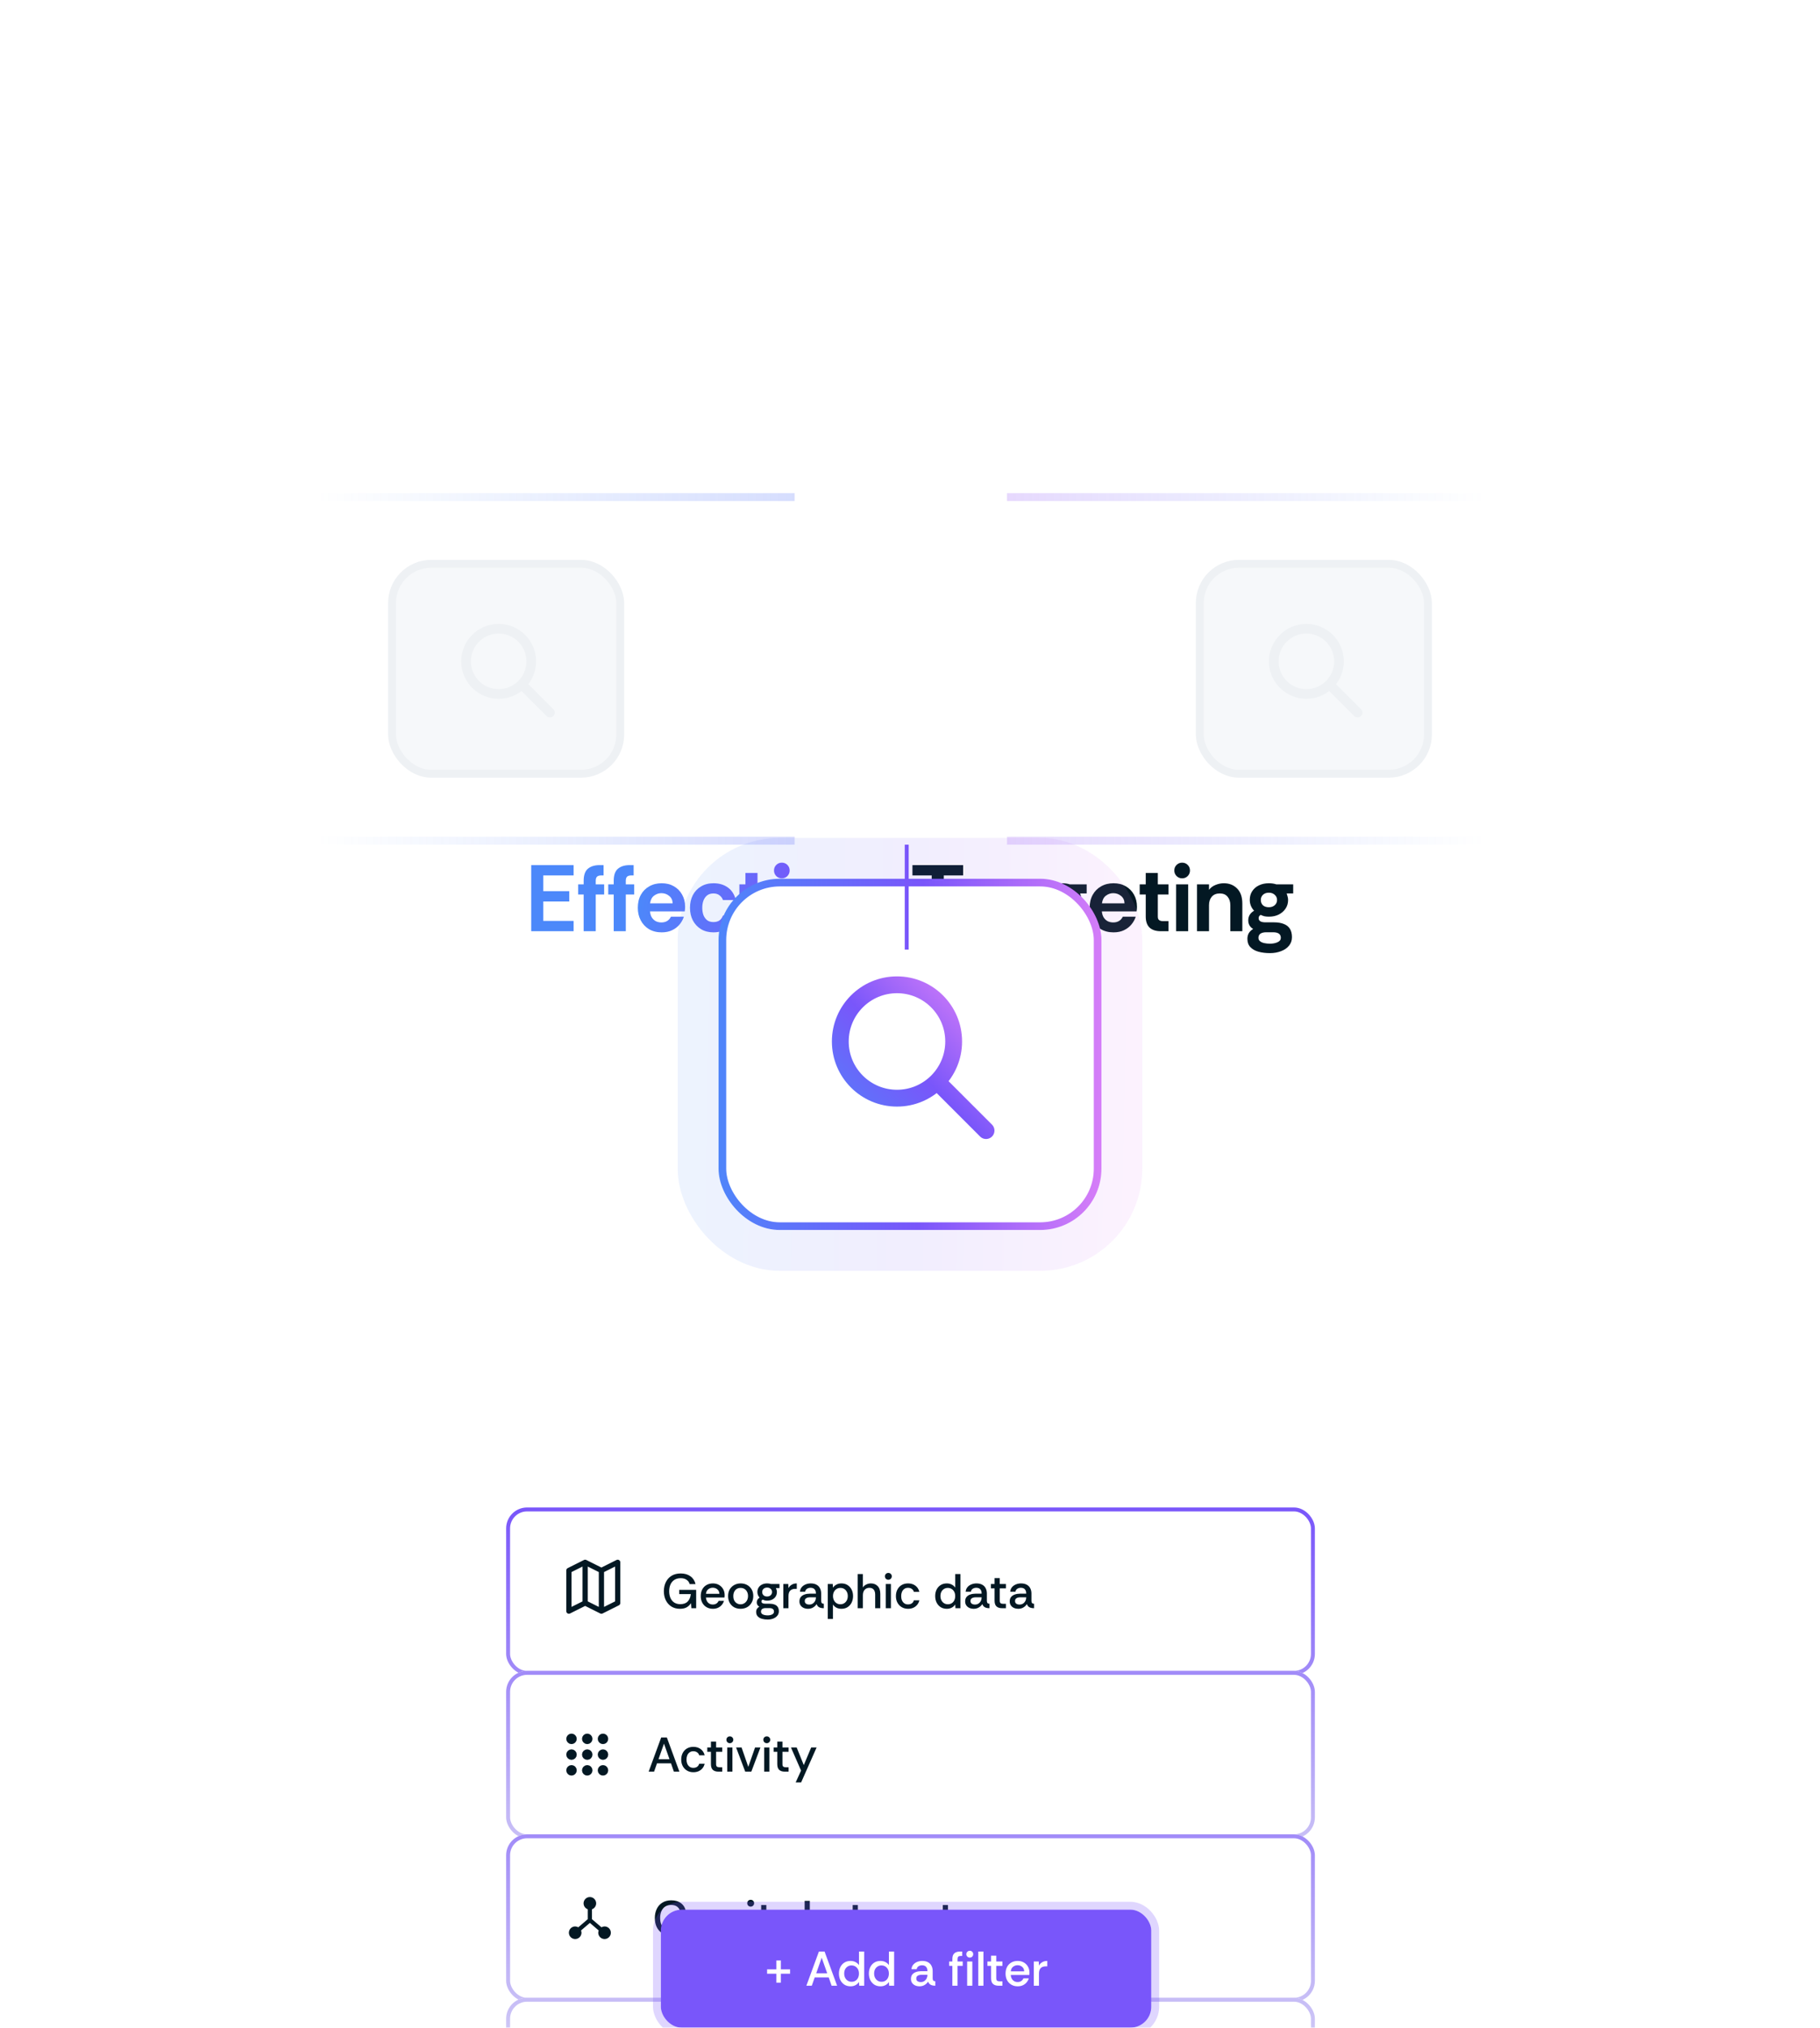 <?xml version="1.0" encoding="UTF-8"?>
<svg xmlns="http://www.w3.org/2000/svg" width="694" height="773" viewBox="0 0 694 773" fill="none">
  <g filter="url(#filter0_dddd_391_21225)">
    <path d="M202.562 109V83.8H218.726V87.724H207.17V93.736H217.07V97.66H207.17V105.076H218.726V109H202.562ZM222.561 109V94.996H220.473V91.144H222.561V89.776C222.561 87.616 223.101 86.08 224.181 85.168C225.285 84.256 226.773 83.8 228.645 83.8H230.157V87.724H229.365C228.573 87.724 228.009 87.88 227.673 88.192C227.337 88.504 227.169 89.032 227.169 89.776V91.144H230.373V94.996H227.169V109H222.561ZM234.022 109V94.996H231.934V91.144H234.022V89.776C234.022 87.616 234.562 86.08 235.642 85.168C236.746 84.256 238.234 83.8 240.106 83.8H241.618V87.724H240.826C240.034 87.724 239.47 87.88 239.134 88.192C238.798 88.504 238.63 89.032 238.63 89.776V91.144H241.834V94.996H238.63V109H234.022ZM252.316 109.432C250.444 109.432 248.824 109.024 247.456 108.208C246.112 107.392 245.068 106.276 244.324 104.86C243.58 103.444 243.208 101.848 243.208 100.072C243.208 98.176 243.592 96.532 244.36 95.14C245.128 93.748 246.196 92.668 247.564 91.9C248.932 91.108 250.516 90.712 252.316 90.712C254.092 90.712 255.64 91.096 256.96 91.864C258.304 92.632 259.348 93.688 260.092 95.032C260.86 96.376 261.244 97.924 261.244 99.676C261.244 99.988 261.232 100.3 261.208 100.612C261.184 100.9 261.148 101.176 261.1 101.44H247.852C247.924 102.28 248.14 103.024 248.5 103.672C248.884 104.296 249.388 104.788 250.012 105.148C250.66 105.484 251.392 105.652 252.208 105.652C253.048 105.652 253.768 105.472 254.368 105.112C254.992 104.752 255.484 104.2 255.844 103.456H260.776C260.44 104.512 259.9 105.496 259.156 106.408C258.412 107.32 257.464 108.052 256.312 108.604C255.184 109.156 253.852 109.432 252.316 109.432ZM247.888 98.38H256.492C256.468 97.18 256.024 96.232 255.16 95.536C254.32 94.84 253.324 94.492 252.172 94.492C251.188 94.492 250.276 94.804 249.436 95.428C248.596 96.028 248.08 97.012 247.888 98.38ZM272.071 109.432C270.271 109.432 268.699 109.036 267.354 108.244C266.011 107.428 264.967 106.324 264.223 104.932C263.479 103.516 263.107 101.896 263.107 100.072C263.107 98.272 263.467 96.664 264.187 95.248C264.931 93.832 265.975 92.728 267.319 91.936C268.663 91.12 270.247 90.712 272.071 90.712C274.231 90.712 276.055 91.252 277.543 92.332C279.055 93.412 280.075 95.008 280.603 97.12H275.671C275.455 96.424 275.035 95.836 274.411 95.356C273.811 94.852 273.019 94.6 272.035 94.6C271.051 94.6 270.247 94.852 269.623 95.356C268.999 95.86 268.531 96.532 268.219 97.372C267.931 98.188 267.787 99.088 267.787 100.072C267.787 101.056 267.931 101.968 268.219 102.808C268.531 103.624 268.999 104.284 269.623 104.788C270.247 105.268 271.051 105.508 272.035 105.508C272.971 105.508 273.739 105.304 274.339 104.896C274.939 104.464 275.383 103.84 275.671 103.024H280.603C280.291 104.368 279.727 105.52 278.911 106.48C278.119 107.44 277.135 108.172 275.959 108.676C274.807 109.18 273.511 109.432 272.071 109.432ZM290.038 109C288.118 109 286.666 108.532 285.682 107.596C284.722 106.66 284.242 105.256 284.242 103.384V94.996H281.938V91.144H284.242V86.788H288.85V91.144H292.918V94.996H288.85V103.42C288.85 104.092 289.03 104.548 289.39 104.788C289.75 105.028 290.218 105.148 290.794 105.148H292.918V109H290.038ZM298.124 88.84C297.308 88.84 296.6 88.552 296 87.976C295.424 87.376 295.136 86.668 295.136 85.852C295.136 85.012 295.424 84.304 296 83.728C296.6 83.152 297.308 82.864 298.124 82.864C298.964 82.864 299.672 83.152 300.248 83.728C300.824 84.304 301.112 85.012 301.112 85.852C301.112 86.668 300.824 87.376 300.248 87.976C299.672 88.552 298.964 88.84 298.124 88.84ZM295.82 109V91.144H300.428V109H295.82ZM308.836 109L302.14 91.144H307.036L311.644 104.86L316.216 91.144H321.076L314.38 109H308.836ZM330.328 109.432C328.456 109.432 326.836 109.024 325.468 108.208C324.124 107.392 323.08 106.276 322.336 104.86C321.592 103.444 321.22 101.848 321.22 100.072C321.22 98.176 321.604 96.532 322.372 95.14C323.14 93.748 324.208 92.668 325.576 91.9C326.944 91.108 328.528 90.712 330.328 90.712C332.104 90.712 333.652 91.096 334.972 91.864C336.316 92.632 337.36 93.688 338.104 95.032C338.872 96.376 339.256 97.924 339.256 99.676C339.256 99.988 339.244 100.3 339.22 100.612C339.196 100.9 339.16 101.176 339.112 101.44H325.864C325.936 102.28 326.152 103.024 326.512 103.672C326.896 104.296 327.4 104.788 328.024 105.148C328.672 105.484 329.404 105.652 330.22 105.652C331.06 105.652 331.78 105.472 332.38 105.112C333.004 104.752 333.496 104.2 333.856 103.456H338.788C338.452 104.512 337.912 105.496 337.168 106.408C336.424 107.32 335.476 108.052 334.324 108.604C333.196 109.156 331.864 109.432 330.328 109.432ZM325.9 98.38H334.504C334.48 97.18 334.036 96.232 333.172 95.536C332.332 94.84 331.336 94.492 330.184 94.492C329.2 94.492 328.288 94.804 327.448 95.428C326.608 96.028 326.092 97.012 325.9 98.38Z" fill="url(#paint0_linear_391_21225)"></path>
    <path d="M355.277 109V87.724H347.933V83.8H367.265V87.724H359.885V109H355.277ZM371.178 109.432C370.122 109.432 369.138 109.216 368.226 108.784C367.314 108.352 366.57 107.74 365.994 106.948C365.442 106.132 365.166 105.172 365.166 104.068C365.166 102.748 365.49 101.668 366.138 100.828C366.786 99.988 367.674 99.364 368.802 98.956C369.954 98.548 371.238 98.344 372.654 98.344H376.902C376.902 97.528 376.77 96.844 376.506 96.292C376.266 95.74 375.894 95.32 375.39 95.032C374.91 94.72 374.31 94.564 373.59 94.564C372.75 94.564 371.994 94.756 371.322 95.14C370.674 95.5 370.278 96.112 370.134 96.976H365.526C365.646 95.68 366.09 94.564 366.858 93.628C367.626 92.692 368.61 91.972 369.81 91.468C371.01 90.964 372.294 90.712 373.662 90.712C375.342 90.712 376.758 91.024 377.91 91.648C379.086 92.272 379.986 93.16 380.61 94.312C381.234 95.44 381.546 96.784 381.546 98.344V103.78C381.594 104.308 381.786 104.668 382.122 104.86C382.458 105.052 382.902 105.148 383.454 105.148V109C382.326 109 381.378 108.892 380.61 108.676C379.866 108.46 379.254 108.148 378.774 107.74C378.294 107.308 377.886 106.768 377.55 106.12C376.998 107.056 376.134 107.848 374.958 108.496C373.806 109.12 372.546 109.432 371.178 109.432ZM372.51 105.724C373.302 105.724 374.022 105.544 374.67 105.184C375.342 104.824 375.882 104.32 376.29 103.672C376.698 103.024 376.902 102.28 376.902 101.44V101.296H372.942C372.414 101.296 371.91 101.38 371.43 101.548C370.95 101.692 370.566 101.932 370.278 102.268C369.99 102.58 369.846 103.012 369.846 103.564C369.846 104.308 370.098 104.86 370.602 105.22C371.13 105.556 371.766 105.724 372.51 105.724ZM385.675 109V91.144H390.247V93.808C390.871 92.8 391.663 92.032 392.623 91.504C393.583 90.976 394.651 90.712 395.827 90.712V95.536H394.603C393.139 95.536 392.047 95.884 391.327 96.58C390.607 97.276 390.247 98.44 390.247 100.072V109H385.675ZM405.512 117.352C403.88 117.352 402.416 117.172 401.12 116.812C399.824 116.452 398.792 115.864 398.024 115.048C397.28 114.256 396.908 113.212 396.908 111.916C396.908 111.076 397.088 110.344 397.448 109.72C397.808 109.12 398.36 108.592 399.104 108.136C398.48 107.776 398.012 107.32 397.7 106.768C397.388 106.216 397.232 105.58 397.232 104.86C397.232 103.276 397.976 102.052 399.464 101.188C398.936 100.636 398.528 100.012 398.24 99.316C397.952 98.596 397.808 97.852 397.808 97.084C397.808 95.788 398.12 94.672 398.744 93.736C399.368 92.776 400.232 92.032 401.336 91.504C402.44 90.976 403.7 90.712 405.116 90.712C406.148 90.712 407.096 90.856 407.96 91.144H414.368V94.6H411.884C412.028 95.008 412.148 95.416 412.244 95.824C412.364 96.232 412.424 96.652 412.424 97.084C412.424 98.332 412.1 99.436 411.452 100.396C410.804 101.356 409.928 102.112 408.824 102.664C407.744 103.192 406.508 103.456 405.116 103.456C404.516 103.456 403.964 103.408 403.46 103.312C402.956 103.192 402.464 103.012 401.984 102.772C401.456 103.036 401.192 103.456 401.192 104.032C401.192 105.088 402.068 105.616 403.82 105.616H407.096C408.536 105.616 409.76 105.82 410.768 106.228C411.8 106.612 412.58 107.224 413.108 108.064C413.636 108.904 413.9 109.972 413.9 111.268C413.9 112.516 413.528 113.596 412.784 114.508C412.04 115.42 411.032 116.116 409.76 116.596C408.488 117.1 407.072 117.352 405.512 117.352ZM405.512 113.752C406.664 113.752 407.636 113.56 408.428 113.176C409.244 112.816 409.652 112.264 409.652 111.52C409.652 110.104 408.668 109.396 406.7 109.396H404.108C403.148 109.396 402.404 109.576 401.876 109.936C401.372 110.296 401.12 110.824 401.12 111.52C401.12 112.072 401.324 112.504 401.732 112.816C402.14 113.152 402.68 113.392 403.352 113.536C404.024 113.68 404.744 113.752 405.512 113.752ZM405.08 99.856C405.992 99.856 406.736 99.604 407.312 99.1C407.912 98.572 408.212 97.9 408.212 97.084C408.212 96.292 407.912 95.632 407.312 95.104C406.736 94.576 405.992 94.312 405.08 94.312C404.168 94.312 403.424 94.576 402.848 95.104C402.296 95.632 402.02 96.292 402.02 97.084C402.02 97.9 402.284 98.572 402.812 99.1C403.364 99.604 404.12 99.856 405.08 99.856ZM424.617 109.432C422.745 109.432 421.125 109.024 419.757 108.208C418.413 107.392 417.369 106.276 416.625 104.86C415.881 103.444 415.509 101.848 415.509 100.072C415.509 98.176 415.893 96.532 416.661 95.14C417.429 93.748 418.497 92.668 419.865 91.9C421.233 91.108 422.817 90.712 424.617 90.712C426.393 90.712 427.941 91.096 429.261 91.864C430.605 92.632 431.649 93.688 432.393 95.032C433.161 96.376 433.545 97.924 433.545 99.676C433.545 99.988 433.533 100.3 433.509 100.612C433.485 100.9 433.449 101.176 433.401 101.44H420.153C420.225 102.28 420.441 103.024 420.801 103.672C421.185 104.296 421.689 104.788 422.313 105.148C422.961 105.484 423.693 105.652 424.509 105.652C425.349 105.652 426.069 105.472 426.669 105.112C427.293 104.752 427.785 104.2 428.145 103.456H433.077C432.741 104.512 432.201 105.496 431.457 106.408C430.713 107.32 429.765 108.052 428.613 108.604C427.485 109.156 426.153 109.432 424.617 109.432ZM420.189 98.38H428.793C428.769 97.18 428.325 96.232 427.461 95.536C426.621 94.84 425.625 94.492 424.473 94.492C423.489 94.492 422.577 94.804 421.737 95.428C420.897 96.028 420.381 97.012 420.189 98.38ZM442.687 109C440.767 109 439.315 108.532 438.331 107.596C437.371 106.66 436.891 105.256 436.891 103.384V94.996H434.587V91.144H436.891V86.788H441.499V91.144H445.567V94.996H441.499V103.42C441.499 104.092 441.679 104.548 442.039 104.788C442.399 105.028 442.867 105.148 443.443 105.148H445.567V109H442.687ZM450.772 88.84C449.956 88.84 449.248 88.552 448.648 87.976C448.072 87.376 447.784 86.668 447.784 85.852C447.784 85.012 448.072 84.304 448.648 83.728C449.248 83.152 449.956 82.864 450.772 82.864C451.612 82.864 452.32 83.152 452.896 83.728C453.472 84.304 453.76 85.012 453.76 85.852C453.76 86.668 453.472 87.376 452.896 87.976C452.32 88.552 451.612 88.84 450.772 88.84ZM448.468 109V91.144H453.076V109H448.468ZM456.444 109V91.144H461.016V93.232C461.64 92.392 462.468 91.768 463.5 91.36C464.556 90.928 465.612 90.712 466.668 90.712C468.732 90.712 470.424 91.384 471.744 92.728C473.064 94.048 473.724 95.968 473.724 98.488V109H469.152V99.1C469.152 97.756 468.804 96.676 468.108 95.86C467.436 95.02 466.44 94.6 465.12 94.6C463.8 94.6 462.78 95.02 462.06 95.86C461.364 96.676 461.016 97.756 461.016 99.1V109H456.444ZM484.262 117.352C482.63 117.352 481.166 117.172 479.87 116.812C478.574 116.452 477.542 115.864 476.774 115.048C476.03 114.256 475.658 113.212 475.658 111.916C475.658 111.076 475.838 110.344 476.198 109.72C476.558 109.12 477.11 108.592 477.854 108.136C477.23 107.776 476.762 107.32 476.45 106.768C476.138 106.216 475.982 105.58 475.982 104.86C475.982 103.276 476.726 102.052 478.214 101.188C477.686 100.636 477.278 100.012 476.99 99.316C476.702 98.596 476.558 97.852 476.558 97.084C476.558 95.788 476.87 94.672 477.494 93.736C478.118 92.776 478.982 92.032 480.086 91.504C481.19 90.976 482.45 90.712 483.866 90.712C484.898 90.712 485.846 90.856 486.71 91.144H493.118V94.6H490.634C490.778 95.008 490.898 95.416 490.994 95.824C491.114 96.232 491.174 96.652 491.174 97.084C491.174 98.332 490.85 99.436 490.202 100.396C489.554 101.356 488.678 102.112 487.574 102.664C486.494 103.192 485.258 103.456 483.866 103.456C483.266 103.456 482.714 103.408 482.21 103.312C481.706 103.192 481.214 103.012 480.734 102.772C480.206 103.036 479.942 103.456 479.942 104.032C479.942 105.088 480.818 105.616 482.57 105.616H485.846C487.286 105.616 488.51 105.82 489.518 106.228C490.55 106.612 491.33 107.224 491.858 108.064C492.386 108.904 492.65 109.972 492.65 111.268C492.65 112.516 492.278 113.596 491.534 114.508C490.79 115.42 489.782 116.116 488.51 116.596C487.238 117.1 485.822 117.352 484.262 117.352ZM484.262 113.752C485.414 113.752 486.386 113.56 487.178 113.176C487.994 112.816 488.402 112.264 488.402 111.52C488.402 110.104 487.418 109.396 485.45 109.396H482.858C481.898 109.396 481.154 109.576 480.626 109.936C480.122 110.296 479.87 110.824 479.87 111.52C479.87 112.072 480.074 112.504 480.482 112.816C480.89 113.152 481.43 113.392 482.102 113.536C482.774 113.68 483.494 113.752 484.262 113.752ZM483.83 99.856C484.742 99.856 485.486 99.604 486.062 99.1C486.662 98.572 486.962 97.9 486.962 97.084C486.962 96.292 486.662 95.632 486.062 95.104C485.486 94.576 484.742 94.312 483.83 94.312C482.918 94.312 482.174 94.576 481.598 95.104C481.046 95.632 480.77 96.292 480.77 97.084C480.77 97.9 481.034 98.572 481.562 99.1C482.114 99.604 482.87 99.856 483.83 99.856Z" fill="#031823"></path>
  </g>
  <g filter="url(#filter1_dddd_391_21225)">
    <rect x="266.213" y="180.213" width="161.573" height="149.467" rx="31.147" stroke="url(#paint1_linear_391_21225)" stroke-opacity="0.1" stroke-width="15.573"></rect>
    <rect x="275.46" y="189.46" width="143.08" height="130.974" rx="21.9" fill="white"></rect>
    <rect x="275.46" y="189.46" width="143.08" height="130.974" rx="21.9" stroke="url(#paint2_linear_391_21225)" stroke-width="2.92"></rect>
    <path d="M357.474 265.475L376 284.001M342.036 271.65C330.099 271.65 320.422 261.973 320.422 250.036C320.422 238.099 330.099 228.422 342.036 228.422C353.973 228.422 363.649 238.099 363.649 250.036C363.649 261.973 353.973 271.65 342.036 271.65Z" stroke="url(#paint3_linear_391_21225)" stroke-width="6.413" stroke-linecap="round" stroke-linejoin="round"></path>
  </g>
  <rect x="149.5" y="214.93" width="87" height="80.035" rx="14.94" fill="#F6F8FA"></rect>
  <rect x="149.5" y="214.93" width="87" height="80.035" rx="14.94" stroke="#EEF1F4" stroke-width="3"></rect>
  <path d="M199.026 261.004L209.685 271.663M190.143 264.557C183.275 264.557 177.708 258.989 177.708 252.121C177.708 245.254 183.275 239.686 190.143 239.686C197.011 239.686 202.579 245.254 202.579 252.121C202.579 258.989 197.011 264.557 190.143 264.557Z" stroke="#EEF1F4" stroke-width="3.69" stroke-linecap="round" stroke-linejoin="round"></path>
  <rect x="457.5" y="214.93" width="87" height="80.035" rx="14.94" fill="#F6F8FA"></rect>
  <rect x="457.5" y="214.93" width="87" height="80.035" rx="14.94" stroke="#EEF1F4" stroke-width="3"></rect>
  <path d="M507.026 261.004L517.685 271.663M498.143 264.557C491.275 264.557 485.708 258.989 485.708 252.121C485.708 245.254 491.275 239.686 498.143 239.686C505.011 239.686 510.579 245.254 510.579 252.121C510.579 258.989 505.011 264.557 498.143 264.557Z" stroke="#EEF1F4" stroke-width="3.69" stroke-linecap="round" stroke-linejoin="round"></path>
  <g filter="url(#filter2_dddd_391_21225)">
    <rect x="193" y="362" width="308.39" height="63.805" rx="7.976" fill="white"></rect>
    <rect x="193.75" y="362.75" width="306.89" height="62.305" rx="7.226" stroke="url(#paint4_linear_391_21225)" stroke-width="1.5"></rect>
    <path d="M229.333 386.007V401.516M229.333 386.007L235.537 382.906V398.414L229.333 401.516M229.333 386.007L223.13 382.906M229.333 401.516L223.13 398.414M223.13 398.414L216.927 401.516V386.007L223.13 382.906M223.13 398.414V382.906" stroke="#031823" stroke-width="1.994" stroke-linecap="round" stroke-linejoin="round"></path>
    <path d="M259.265 400.626C258.024 400.626 256.945 400.34 256.027 399.77C255.121 399.199 254.414 398.411 253.905 397.406C253.396 396.401 253.142 395.241 253.142 393.926C253.142 392.648 253.39 391.501 253.886 390.483C254.383 389.454 255.109 388.641 256.064 388.045C257.032 387.45 258.198 387.152 259.562 387.152C261.064 387.152 262.304 387.512 263.284 388.232C264.277 388.951 264.922 389.944 265.22 391.209H262.987C262.801 390.514 262.41 389.968 261.814 389.571C261.231 389.162 260.481 388.957 259.562 388.957C258.62 388.957 257.819 389.168 257.162 389.59C256.504 390.012 256.008 390.595 255.673 391.339C255.338 392.084 255.171 392.952 255.171 393.945C255.171 394.925 255.338 395.787 255.673 396.532C256.008 397.276 256.492 397.853 257.125 398.262C257.77 398.659 258.526 398.858 259.395 398.858C260.648 398.858 261.597 398.517 262.242 397.834C262.9 397.139 263.297 396.203 263.433 395.024H259.004V393.405H265.462V400.402H263.638L263.489 398.467C263.042 399.162 262.49 399.695 261.833 400.067C261.175 400.44 260.319 400.626 259.265 400.626ZM271.821 400.626C270.916 400.626 270.116 400.421 269.421 400.012C268.726 399.602 268.18 399.031 267.783 398.299C267.399 397.567 267.206 396.73 267.206 395.787C267.206 394.807 267.399 393.957 267.783 393.238C268.168 392.518 268.707 391.96 269.402 391.563C270.109 391.153 270.922 390.949 271.84 390.949C272.733 390.949 273.515 391.147 274.185 391.544C274.855 391.929 275.376 392.456 275.748 393.126C276.133 393.796 276.325 394.559 276.325 395.415C276.325 395.589 276.319 395.737 276.306 395.862C276.306 395.986 276.294 396.135 276.269 396.308H269.179C269.216 396.829 269.346 397.295 269.57 397.704C269.793 398.101 270.097 398.417 270.482 398.653C270.866 398.876 271.307 398.988 271.803 398.988C272.336 398.988 272.789 398.87 273.161 398.634C273.546 398.386 273.831 398.039 274.017 397.592H276.064C275.903 398.151 275.63 398.659 275.246 399.118C274.873 399.577 274.402 399.943 273.831 400.216C273.261 400.489 272.591 400.626 271.821 400.626ZM269.197 394.912H274.315C274.29 394.193 274.036 393.628 273.552 393.219C273.068 392.797 272.479 392.586 271.784 392.586C271.164 392.586 270.599 392.779 270.091 393.163C269.582 393.548 269.284 394.131 269.197 394.912ZM282.365 400.626C281.471 400.626 280.665 400.433 279.945 400.049C279.238 399.652 278.674 399.087 278.252 398.355C277.843 397.623 277.638 396.761 277.638 395.769C277.638 394.776 277.849 393.92 278.271 393.2C278.705 392.481 279.282 391.929 280.001 391.544C280.733 391.147 281.546 390.949 282.439 390.949C283.332 390.949 284.139 391.141 284.858 391.525C285.578 391.91 286.155 392.462 286.589 393.182C287.023 393.901 287.241 394.764 287.241 395.769C287.241 396.711 287.03 397.549 286.608 398.281C286.198 399.013 285.628 399.59 284.896 400.012C284.164 400.421 283.32 400.626 282.365 400.626ZM282.383 398.914C282.929 398.914 283.413 398.777 283.835 398.504C284.269 398.231 284.61 397.859 284.858 397.388C285.107 396.904 285.231 396.358 285.231 395.75C285.231 395.13 285.107 394.59 284.858 394.131C284.623 393.659 284.294 393.3 283.872 393.051C283.45 392.791 282.96 392.661 282.402 392.661C281.819 392.661 281.316 392.797 280.895 393.07C280.485 393.343 280.169 393.715 279.945 394.187C279.735 394.646 279.629 395.173 279.629 395.769C279.629 396.451 279.753 397.028 280.001 397.499C280.262 397.971 280.603 398.324 281.025 398.56C281.447 398.796 281.9 398.914 282.383 398.914ZM292.73 404.72C291.948 404.72 291.222 404.627 290.552 404.441C289.882 404.255 289.343 403.944 288.933 403.51C288.536 403.088 288.338 402.524 288.338 401.817C288.338 401.345 288.443 400.948 288.654 400.626C288.865 400.303 289.163 400.036 289.547 399.825C289.237 399.652 288.995 399.428 288.822 399.155C288.648 398.883 288.561 398.566 288.561 398.206C288.561 397.425 288.921 396.811 289.64 396.364C289.38 396.079 289.175 395.756 289.026 395.396C288.877 395.037 288.803 394.646 288.803 394.224C288.803 393.554 288.964 392.977 289.287 392.493C289.609 391.997 290.05 391.619 290.608 391.358C291.166 391.085 291.805 390.949 292.525 390.949C293.058 390.949 293.549 391.023 293.995 391.172H297.233V392.717H295.875C295.986 392.952 296.073 393.194 296.135 393.442C296.21 393.69 296.247 393.951 296.247 394.224C296.247 394.906 296.079 395.496 295.744 395.992C295.422 396.476 294.981 396.854 294.423 397.127C293.865 397.388 293.232 397.518 292.525 397.518C292.202 397.518 291.905 397.487 291.632 397.425C291.359 397.35 291.086 397.251 290.813 397.127C290.515 397.276 290.366 397.505 290.366 397.816C290.366 398.399 290.856 398.69 291.836 398.69H293.455C294.175 398.69 294.795 398.789 295.316 398.988C295.85 399.174 296.259 399.478 296.545 399.9C296.842 400.322 296.991 400.874 296.991 401.556C296.991 402.226 296.793 402.797 296.396 403.268C296.011 403.74 295.496 404.099 294.851 404.348C294.206 404.596 293.499 404.72 292.73 404.72ZM292.711 403.138C293.381 403.138 293.952 403.02 294.423 402.784C294.895 402.549 295.13 402.189 295.13 401.705C295.13 400.812 294.553 400.365 293.4 400.365H291.929C291.384 400.365 290.956 400.477 290.645 400.7C290.335 400.923 290.18 401.258 290.18 401.705C290.18 402.052 290.298 402.332 290.534 402.542C290.769 402.753 291.08 402.902 291.464 402.989C291.849 403.088 292.264 403.138 292.711 403.138ZM292.506 395.936C293.065 395.936 293.517 395.775 293.865 395.452C294.225 395.13 294.405 394.72 294.405 394.224C294.405 393.74 294.225 393.337 293.865 393.014C293.517 392.692 293.065 392.53 292.506 392.53C291.948 392.53 291.495 392.692 291.148 393.014C290.813 393.337 290.645 393.74 290.645 394.224C290.645 394.72 290.807 395.13 291.129 395.452C291.464 395.775 291.923 395.936 292.506 395.936ZM298.691 400.402V391.172H300.589L300.645 392.735C300.955 392.177 301.377 391.743 301.91 391.432C302.456 391.11 303.095 390.949 303.827 390.949V393.014H303.287C302.407 393.014 301.749 393.244 301.315 393.703C300.881 394.149 300.663 394.838 300.663 395.769V400.402H298.691ZM308.12 400.626C307.524 400.626 306.978 400.52 306.482 400.309C305.986 400.086 305.589 399.763 305.291 399.342C304.993 398.92 304.844 398.411 304.844 397.816C304.844 397.108 305.018 396.544 305.365 396.122C305.725 395.688 306.203 395.372 306.798 395.173C307.406 394.962 308.07 394.857 308.789 394.857H311.134C311.134 394.323 311.047 393.895 310.874 393.573C310.7 393.238 310.464 392.996 310.167 392.847C309.869 392.685 309.521 392.605 309.124 392.605C308.603 392.605 308.144 392.729 307.747 392.977C307.363 393.213 307.121 393.591 307.022 394.112H305.03C305.092 393.442 305.316 392.872 305.7 392.4C306.097 391.929 306.6 391.569 307.208 391.321C307.816 391.073 308.461 390.949 309.143 390.949C310.036 390.949 310.774 391.116 311.358 391.451C311.953 391.774 312.394 392.226 312.679 392.81C312.977 393.393 313.126 394.056 313.126 394.801V397.629C313.138 397.989 313.212 398.256 313.349 398.43C313.498 398.591 313.758 398.684 314.13 398.709V400.402C313.634 400.402 313.2 400.347 312.828 400.235C312.468 400.123 312.17 399.956 311.935 399.732C311.699 399.497 311.513 399.199 311.376 398.839C311.078 399.335 310.644 399.757 310.074 400.105C309.503 400.452 308.851 400.626 308.12 400.626ZM308.585 399.007C309.093 399.007 309.54 398.883 309.925 398.634C310.309 398.374 310.607 398.039 310.818 397.629C311.029 397.208 311.134 396.755 311.134 396.271V396.234H308.938C308.579 396.234 308.237 396.277 307.915 396.364C307.605 396.451 307.35 396.6 307.152 396.811C306.966 397.009 306.873 397.288 306.873 397.648C306.873 398.12 307.04 398.467 307.375 398.69C307.71 398.901 308.113 399.007 308.585 399.007ZM315.647 404.496V391.172H317.545L317.619 392.568C317.942 392.096 318.376 391.712 318.922 391.414C319.468 391.104 320.113 390.949 320.857 390.949C321.776 390.949 322.563 391.166 323.221 391.6C323.878 392.022 324.387 392.599 324.747 393.331C325.107 394.05 325.287 394.863 325.287 395.769C325.287 396.674 325.107 397.499 324.747 398.244C324.387 398.976 323.872 399.559 323.202 399.993C322.545 400.415 321.763 400.626 320.857 400.626C320.088 400.626 319.424 400.471 318.866 400.16C318.32 399.838 317.905 399.447 317.619 398.988V404.496H315.647ZM320.448 398.895C321.019 398.895 321.515 398.758 321.937 398.486C322.359 398.213 322.687 397.84 322.923 397.369C323.159 396.898 323.277 396.364 323.277 395.769C323.277 395.148 323.153 394.609 322.905 394.149C322.669 393.678 322.34 393.312 321.918 393.051C321.496 392.791 321.006 392.661 320.448 392.661C319.902 392.661 319.418 392.797 318.996 393.07C318.575 393.331 318.24 393.697 317.992 394.168C317.756 394.627 317.638 395.167 317.638 395.787C317.638 396.358 317.756 396.885 317.992 397.369C318.227 397.84 318.556 398.213 318.978 398.486C319.4 398.758 319.89 398.895 320.448 398.895ZM327.06 400.402V387.376H329.032V392.493C329.343 391.997 329.777 391.619 330.335 391.358C330.893 391.085 331.476 390.949 332.084 390.949C333.151 390.949 334.014 391.29 334.671 391.972C335.341 392.642 335.676 393.647 335.676 394.987V400.402H333.722V395.229C333.722 394.398 333.536 393.759 333.164 393.312C332.792 392.853 332.239 392.623 331.507 392.623C330.763 392.623 330.161 392.878 329.702 393.386C329.256 393.883 329.032 394.571 329.032 395.452V400.402H327.06ZM338.735 389.553C338.375 389.553 338.065 389.429 337.805 389.181C337.557 388.92 337.432 388.604 337.432 388.232C337.432 387.872 337.557 387.568 337.805 387.32C338.065 387.072 338.375 386.947 338.735 386.947C339.107 386.947 339.418 387.072 339.666 387.32C339.926 387.568 340.056 387.872 340.056 388.232C340.056 388.604 339.926 388.92 339.666 389.181C339.418 389.429 339.107 389.553 338.735 389.553ZM337.749 400.402V391.172H339.721V400.402H337.749ZM346.261 400.626C345.355 400.626 344.555 400.421 343.86 400.012C343.166 399.602 342.62 399.038 342.223 398.318C341.826 397.586 341.627 396.742 341.627 395.787C341.627 394.844 341.819 394.007 342.204 393.275C342.589 392.543 343.128 391.972 343.823 391.563C344.518 391.153 345.33 390.949 346.261 390.949C347.365 390.949 348.296 391.234 349.052 391.805C349.822 392.363 350.324 393.151 350.56 394.168H348.475C348.364 393.709 348.103 393.337 347.694 393.051C347.297 392.766 346.813 392.623 346.242 392.623C345.659 392.623 345.175 392.772 344.791 393.07C344.406 393.355 344.115 393.74 343.916 394.224C343.73 394.695 343.637 395.216 343.637 395.787C343.637 396.383 343.736 396.922 343.935 397.406C344.146 397.878 344.443 398.256 344.828 398.541C345.225 398.814 345.696 398.951 346.242 398.951C346.801 398.951 347.278 398.821 347.675 398.56C348.072 398.287 348.339 397.896 348.475 397.388H350.56C350.411 398.045 350.138 398.616 349.741 399.1C349.344 399.584 348.848 399.962 348.252 400.235C347.657 400.495 346.993 400.626 346.261 400.626ZM361.031 400.626C360.113 400.626 359.319 400.409 358.649 399.974C357.992 399.528 357.483 398.938 357.123 398.206C356.776 397.474 356.602 396.656 356.602 395.75C356.602 394.857 356.776 394.05 357.123 393.331C357.483 392.599 357.992 392.022 358.649 391.6C359.319 391.166 360.113 390.949 361.031 390.949C361.714 390.949 362.334 391.091 362.892 391.377C363.451 391.65 363.903 392.04 364.251 392.549V387.376H366.242V400.402H364.325L364.251 398.969C363.953 399.453 363.525 399.85 362.967 400.16C362.408 400.471 361.763 400.626 361.031 400.626ZM361.422 398.895C362.005 398.895 362.508 398.758 362.929 398.486C363.351 398.213 363.674 397.84 363.897 397.369C364.12 396.898 364.232 396.37 364.232 395.787C364.232 395.117 364.102 394.553 363.841 394.094C363.593 393.635 363.252 393.281 362.818 393.033C362.396 392.785 361.925 392.661 361.403 392.661C360.87 392.661 360.392 392.791 359.971 393.051C359.549 393.312 359.214 393.672 358.966 394.131C358.73 394.59 358.612 395.136 358.612 395.769C358.612 396.389 358.736 396.935 358.984 397.406C359.232 397.878 359.567 398.244 359.989 398.504C360.411 398.765 360.889 398.895 361.422 398.895ZM371.309 400.626C370.714 400.626 370.168 400.52 369.671 400.309C369.175 400.086 368.778 399.763 368.48 399.342C368.183 398.92 368.034 398.411 368.034 397.816C368.034 397.108 368.207 396.544 368.555 396.122C368.915 395.688 369.392 395.372 369.988 395.173C370.596 394.962 371.259 394.857 371.979 394.857H374.324C374.324 394.323 374.237 393.895 374.063 393.573C373.89 393.238 373.654 392.996 373.356 392.847C373.058 392.685 372.711 392.605 372.314 392.605C371.793 392.605 371.334 392.729 370.937 392.977C370.552 393.213 370.31 393.591 370.211 394.112H368.22C368.282 393.442 368.505 392.872 368.89 392.4C369.287 391.929 369.789 391.569 370.397 391.321C371.005 391.073 371.65 390.949 372.333 390.949C373.226 390.949 373.964 391.116 374.547 391.451C375.143 391.774 375.583 392.226 375.868 392.81C376.166 393.393 376.315 394.056 376.315 394.801V397.629C376.328 397.989 376.402 398.256 376.538 398.43C376.687 398.591 376.948 398.684 377.32 398.709V400.402C376.824 400.402 376.39 400.347 376.017 400.235C375.658 400.123 375.36 399.956 375.124 399.732C374.888 399.497 374.702 399.199 374.566 398.839C374.268 399.335 373.834 399.757 373.263 400.105C372.692 400.452 372.041 400.626 371.309 400.626ZM371.774 399.007C372.283 399.007 372.73 398.883 373.114 398.634C373.499 398.374 373.797 398.039 374.007 397.629C374.218 397.208 374.324 396.755 374.324 396.271V396.234H372.128C371.768 396.234 371.427 396.277 371.104 396.364C370.794 396.451 370.54 396.6 370.341 396.811C370.155 397.009 370.062 397.288 370.062 397.648C370.062 398.12 370.23 398.467 370.565 398.69C370.9 398.901 371.303 399.007 371.774 399.007ZM382.12 400.402C381.202 400.402 380.495 400.179 379.999 399.732C379.503 399.286 379.254 398.554 379.254 397.536V392.828H377.859V391.172H379.254V388.939H381.227V391.172H383.572V392.828H381.227V397.536C381.227 398.008 381.333 398.324 381.543 398.486C381.754 398.647 382.083 398.727 382.53 398.727H383.572V400.402H382.12ZM388.301 400.626C387.706 400.626 387.16 400.52 386.664 400.309C386.167 400.086 385.77 399.763 385.473 399.342C385.175 398.92 385.026 398.411 385.026 397.816C385.026 397.108 385.2 396.544 385.547 396.122C385.907 395.688 386.385 395.372 386.98 395.173C387.588 394.962 388.252 394.857 388.971 394.857H391.316C391.316 394.323 391.229 393.895 391.056 393.573C390.882 393.238 390.646 392.996 390.348 392.847C390.051 392.685 389.703 392.605 389.306 392.605C388.785 392.605 388.326 392.729 387.929 392.977C387.545 393.213 387.303 393.591 387.203 394.112H385.212C385.274 393.442 385.498 392.872 385.882 392.4C386.279 391.929 386.782 391.569 387.39 391.321C387.997 391.073 388.643 390.949 389.325 390.949C390.218 390.949 390.956 391.116 391.539 391.451C392.135 391.774 392.575 392.226 392.861 392.81C393.159 393.393 393.307 394.056 393.307 394.801V397.629C393.32 397.989 393.394 398.256 393.531 398.43C393.68 398.591 393.94 398.684 394.312 398.709V400.402C393.816 400.402 393.382 400.347 393.01 400.235C392.65 400.123 392.352 399.956 392.116 399.732C391.881 399.497 391.695 399.199 391.558 398.839C391.26 399.335 390.826 399.757 390.255 400.105C389.685 400.452 389.033 400.626 388.301 400.626ZM388.767 399.007C389.275 399.007 389.722 398.883 390.107 398.634C390.491 398.374 390.789 398.039 391 397.629C391.211 397.208 391.316 396.755 391.316 396.271V396.234H389.12C388.76 396.234 388.419 396.277 388.097 396.364C387.787 396.451 387.532 396.6 387.334 396.811C387.148 397.009 387.055 397.288 387.055 397.648C387.055 398.12 387.222 398.467 387.557 398.69C387.892 398.901 388.295 399.007 388.767 399.007Z" fill="#031823"></path>
  </g>
  <g filter="url(#filter3_dddd_391_21225)">
    <rect x="193" y="424.305" width="308.39" height="63.805" rx="7.976" fill="white"></rect>
    <rect x="193.75" y="425.055" width="306.89" height="62.305" rx="7.226" stroke="url(#paint5_linear_391_21225)" stroke-width="1.5"></rect>
    <path d="M228.927 462.207C228.927 462.759 229.374 463.207 229.927 463.207C230.479 463.207 230.927 462.759 230.927 462.207C230.927 461.655 230.479 461.207 229.927 461.207C229.374 461.207 228.927 461.655 228.927 462.207Z" stroke="#031823" stroke-width="2" stroke-linecap="round" stroke-linejoin="round"></path>
    <path d="M222.927 462.207C222.927 462.759 223.374 463.207 223.927 463.207C224.479 463.207 224.927 462.759 224.927 462.207C224.927 461.655 224.479 461.207 223.927 461.207C223.374 461.207 222.927 461.655 222.927 462.207Z" stroke="#031823" stroke-width="2" stroke-linecap="round" stroke-linejoin="round"></path>
    <path d="M216.927 462.207C216.927 462.759 217.374 463.207 217.927 463.207C218.479 463.207 218.927 462.759 218.927 462.207C218.927 461.655 218.479 461.207 217.927 461.207C217.374 461.207 216.927 461.655 216.927 462.207Z" stroke="#031823" stroke-width="2" stroke-linecap="round" stroke-linejoin="round"></path>
    <path d="M228.927 456.207C228.927 456.759 229.374 457.207 229.927 457.207C230.479 457.207 230.927 456.759 230.927 456.207C230.927 455.655 230.479 455.207 229.927 455.207C229.374 455.207 228.927 455.655 228.927 456.207Z" stroke="#031823" stroke-width="2" stroke-linecap="round" stroke-linejoin="round"></path>
    <path d="M222.927 456.207C222.927 456.759 223.374 457.207 223.927 457.207C224.479 457.207 224.927 456.759 224.927 456.207C224.927 455.655 224.479 455.207 223.927 455.207C223.374 455.207 222.927 455.655 222.927 456.207Z" stroke="#031823" stroke-width="2" stroke-linecap="round" stroke-linejoin="round"></path>
    <path d="M216.927 456.207C216.927 456.759 217.374 457.207 217.927 457.207C218.479 457.207 218.927 456.759 218.927 456.207C218.927 455.655 218.479 455.207 217.927 455.207C217.374 455.207 216.927 455.655 216.927 456.207Z" stroke="#031823" stroke-width="2" stroke-linecap="round" stroke-linejoin="round"></path>
    <path d="M228.927 450.207C228.927 450.759 229.374 451.207 229.927 451.207C230.479 451.207 230.927 450.759 230.927 450.207C230.927 449.655 230.479 449.207 229.927 449.207C229.374 449.207 228.927 449.655 228.927 450.207Z" stroke="#031823" stroke-width="2" stroke-linecap="round" stroke-linejoin="round"></path>
    <path d="M222.927 450.207C222.927 450.759 223.374 451.207 223.927 451.207C224.479 451.207 224.927 450.759 224.927 450.207C224.927 449.655 224.479 449.207 223.927 449.207C223.374 449.207 222.927 449.655 222.927 450.207Z" stroke="#031823" stroke-width="2" stroke-linecap="round" stroke-linejoin="round"></path>
    <path d="M216.927 450.207C216.927 450.759 217.374 451.207 217.927 451.207C218.479 451.207 218.927 450.759 218.927 450.207C218.927 449.655 218.479 449.207 217.927 449.207C217.374 449.207 216.927 449.655 216.927 450.207Z" stroke="#031823" stroke-width="2" stroke-linecap="round" stroke-linejoin="round"></path>
    <path d="M247.343 462.707L252.126 449.68H254.285L259.067 462.707H256.964L255.866 459.543H250.525L249.409 462.707H247.343ZM251.102 457.962H255.29L253.187 452.025L251.102 457.962ZM264.396 462.93C263.49 462.93 262.69 462.726 261.995 462.316C261.3 461.907 260.754 461.342 260.357 460.623C259.96 459.891 259.762 459.047 259.762 458.092C259.762 457.149 259.954 456.311 260.339 455.579C260.723 454.848 261.263 454.277 261.958 453.867C262.653 453.458 263.465 453.253 264.396 453.253C265.5 453.253 266.43 453.539 267.187 454.109C267.956 454.668 268.459 455.455 268.695 456.473H266.61C266.499 456.014 266.238 455.642 265.829 455.356C265.432 455.071 264.948 454.928 264.377 454.928C263.794 454.928 263.31 455.077 262.926 455.375C262.541 455.66 262.249 456.045 262.051 456.529C261.865 457 261.772 457.521 261.772 458.092C261.772 458.687 261.871 459.227 262.069 459.711C262.28 460.182 262.578 460.561 262.963 460.846C263.36 461.119 263.831 461.255 264.377 461.255C264.935 461.255 265.413 461.125 265.81 460.865C266.207 460.592 266.474 460.201 266.61 459.692H268.695C268.546 460.35 268.273 460.92 267.876 461.404C267.479 461.888 266.982 462.267 266.387 462.54C265.791 462.8 265.128 462.93 264.396 462.93ZM273.958 462.707C273.04 462.707 272.333 462.484 271.836 462.037C271.34 461.59 271.092 460.858 271.092 459.841V455.133H269.696V453.477H271.092V451.243H273.065V453.477H275.409V455.133H273.065V459.841C273.065 460.313 273.17 460.629 273.381 460.79C273.592 460.952 273.921 461.032 274.367 461.032H275.409V462.707H273.958ZM278.297 451.858C277.937 451.858 277.627 451.733 277.366 451.485C277.118 451.225 276.994 450.908 276.994 450.536C276.994 450.176 277.118 449.873 277.366 449.624C277.627 449.376 277.937 449.252 278.297 449.252C278.669 449.252 278.979 449.376 279.227 449.624C279.488 449.873 279.618 450.176 279.618 450.536C279.618 450.908 279.488 451.225 279.227 451.485C278.979 451.733 278.669 451.858 278.297 451.858ZM277.31 462.707V453.477H279.283V462.707H277.31ZM284.166 462.707L280.686 453.477H282.77L285.338 460.883L287.925 453.477H289.972L286.492 462.707H284.166ZM292.381 451.858C292.021 451.858 291.711 451.733 291.451 451.485C291.202 451.225 291.078 450.908 291.078 450.536C291.078 450.176 291.202 449.873 291.451 449.624C291.711 449.376 292.021 449.252 292.381 449.252C292.753 449.252 293.063 449.376 293.312 449.624C293.572 449.873 293.702 450.176 293.702 450.536C293.702 450.908 293.572 451.225 293.312 451.485C293.063 451.733 292.753 451.858 292.381 451.858ZM291.395 462.707V453.477H293.367V462.707H291.395ZM299.256 462.707C298.337 462.707 297.63 462.484 297.134 462.037C296.638 461.59 296.39 460.858 296.39 459.841V455.133H294.994V453.477H296.39V451.243H298.362V453.477H300.707V455.133H298.362V459.841C298.362 460.313 298.468 460.629 298.679 460.79C298.89 460.952 299.218 461.032 299.665 461.032H300.707V462.707H299.256ZM303.408 466.801L305.455 462.298L301.603 453.477H303.78L306.497 460.213L309.326 453.477H311.392L305.492 466.801H303.408Z" fill="#031823"></path>
  </g>
  <g filter="url(#filter4_dddd_391_21225)">
    <rect x="193" y="486.61" width="308.39" height="63.805" rx="7.976" fill="white"></rect>
    <rect x="193.75" y="487.36" width="306.89" height="62.305" rx="7.226" stroke="url(#paint6_linear_391_21225)" stroke-width="1.5"></rect>
    <path d="M230.527 521.714C230.11 521.719 229.702 521.832 229.343 522.042L225.727 518.947V515.173C226.261 514.984 226.71 514.613 226.997 514.125C227.283 513.637 227.388 513.063 227.292 512.506C227.196 511.948 226.907 511.442 226.474 511.077C226.041 510.712 225.493 510.512 224.927 510.512C224.361 510.512 223.813 510.712 223.38 511.077C222.947 511.442 222.657 511.948 222.561 512.506C222.466 513.063 222.57 513.637 222.857 514.125C223.143 514.613 223.593 514.984 224.127 515.173V518.947L220.511 522.042C220.151 521.832 219.743 521.719 219.327 521.714C218.852 521.714 218.388 521.855 217.993 522.119C217.599 522.382 217.291 522.757 217.109 523.195C216.928 523.634 216.88 524.116 216.973 524.581C217.065 525.047 217.294 525.474 217.63 525.81C217.965 526.145 218.393 526.374 218.859 526.466C219.324 526.559 219.807 526.511 220.245 526.33C220.684 526.148 221.059 525.841 221.322 525.446C221.586 525.052 221.727 524.588 221.727 524.113C221.724 523.817 221.668 523.525 221.559 523.25L224.927 520.371L228.295 523.25C228.186 523.525 228.129 523.817 228.127 524.113C228.127 524.588 228.268 525.052 228.531 525.446C228.795 525.841 229.17 526.148 229.608 526.33C230.047 526.511 230.529 526.559 230.995 526.466C231.461 526.374 231.888 526.145 232.224 525.81C232.559 525.474 232.788 525.047 232.881 524.581C232.973 524.116 232.926 523.634 232.744 523.195C232.562 522.757 232.255 522.382 231.86 522.119C231.465 521.855 231.001 521.714 230.527 521.714Z" fill="#031823"></path>
    <path d="M255.968 525.236C254.641 525.236 253.506 524.944 252.563 524.361C251.632 523.765 250.919 522.965 250.423 521.96C249.939 520.943 249.697 519.789 249.697 518.499C249.697 517.221 249.939 516.073 250.423 515.056C250.906 514.039 251.614 513.238 252.544 512.655C253.487 512.06 254.628 511.762 255.968 511.762C257.494 511.762 258.741 512.134 259.709 512.879C260.677 513.623 261.291 514.665 261.551 516.005H259.374C259.188 515.248 258.809 514.647 258.239 514.2C257.668 513.753 256.905 513.53 255.95 513.53C255.044 513.53 254.275 513.741 253.642 514.163C253.009 514.585 252.532 515.168 252.209 515.912C251.887 516.656 251.725 517.519 251.725 518.499C251.725 519.491 251.887 520.36 252.209 521.104C252.544 521.849 253.028 522.432 253.661 522.853C254.293 523.263 255.056 523.468 255.95 523.468C256.905 523.468 257.668 523.257 258.239 522.835C258.809 522.401 259.188 521.818 259.374 521.086H261.551C261.291 522.388 260.677 523.406 259.709 524.138C258.741 524.87 257.494 525.236 255.968 525.236ZM266.237 525.236C265.642 525.236 265.096 525.13 264.599 524.919C264.103 524.696 263.706 524.373 263.408 523.951C263.111 523.53 262.962 523.021 262.962 522.425C262.962 521.718 263.135 521.154 263.483 520.732C263.843 520.298 264.32 519.981 264.916 519.783C265.524 519.572 266.187 519.466 266.907 519.466H269.252C269.252 518.933 269.165 518.505 268.991 518.182C268.818 517.847 268.582 517.606 268.284 517.457C267.986 517.295 267.639 517.215 267.242 517.215C266.721 517.215 266.262 517.339 265.865 517.587C265.48 517.823 265.238 518.201 265.139 518.722H263.148C263.21 518.052 263.433 517.481 263.818 517.01C264.215 516.539 264.717 516.179 265.325 515.931C265.933 515.683 266.578 515.558 267.261 515.558C268.154 515.558 268.892 515.726 269.475 516.061C270.071 516.383 270.511 516.836 270.796 517.419C271.094 518.003 271.243 518.666 271.243 519.411V522.239C271.255 522.599 271.33 522.866 271.466 523.04C271.615 523.201 271.876 523.294 272.248 523.319V525.012C271.752 525.012 271.318 524.956 270.945 524.845C270.586 524.733 270.288 524.566 270.052 524.342C269.816 524.107 269.63 523.809 269.494 523.449C269.196 523.945 268.762 524.367 268.191 524.714C267.62 525.062 266.969 525.236 266.237 525.236ZM266.702 523.616C267.211 523.616 267.658 523.492 268.042 523.244C268.427 522.984 268.725 522.649 268.935 522.239C269.146 521.818 269.252 521.365 269.252 520.881V520.844H267.056C266.696 520.844 266.355 520.887 266.032 520.974C265.722 521.061 265.468 521.21 265.269 521.421C265.083 521.619 264.99 521.898 264.99 522.258C264.99 522.729 265.158 523.077 265.493 523.3C265.828 523.511 266.231 523.616 266.702 523.616ZM273.764 529.106V515.782H275.662L275.737 517.177C276.059 516.706 276.494 516.321 277.04 516.024C277.585 515.714 278.231 515.558 278.975 515.558C279.893 515.558 280.681 515.776 281.338 516.21C281.996 516.632 282.505 517.209 282.864 517.94C283.224 518.66 283.404 519.473 283.404 520.378C283.404 521.284 283.224 522.109 282.864 522.853C282.505 523.585 281.99 524.169 281.32 524.603C280.662 525.025 279.881 525.236 278.975 525.236C278.206 525.236 277.542 525.08 276.984 524.77C276.438 524.448 276.022 524.057 275.737 523.598V529.106H273.764ZM278.566 523.505C279.136 523.505 279.633 523.368 280.054 523.095C280.476 522.822 280.805 522.45 281.041 521.979C281.276 521.507 281.394 520.974 281.394 520.378C281.394 519.758 281.27 519.218 281.022 518.759C280.786 518.288 280.458 517.922 280.036 517.661C279.614 517.401 279.124 517.271 278.566 517.271C278.02 517.271 277.536 517.407 277.114 517.68C276.692 517.94 276.357 518.306 276.109 518.778C275.873 519.237 275.756 519.777 275.756 520.397C275.756 520.968 275.873 521.495 276.109 521.979C276.345 522.45 276.674 522.822 277.095 523.095C277.517 523.368 278.007 523.505 278.566 523.505ZM286.239 514.163C285.88 514.163 285.569 514.039 285.309 513.791C285.061 513.53 284.937 513.214 284.937 512.841C284.937 512.482 285.061 512.178 285.309 511.93C285.569 511.681 285.88 511.557 286.239 511.557C286.612 511.557 286.922 511.681 287.17 511.93C287.43 512.178 287.561 512.482 287.561 512.841C287.561 513.214 287.43 513.53 287.17 513.791C286.922 514.039 286.612 514.163 286.239 514.163ZM285.253 525.012V515.782H287.226V525.012H285.253ZM293.114 525.012C292.196 525.012 291.489 524.789 290.992 524.342C290.496 523.896 290.248 523.164 290.248 522.146V517.438H288.852V515.782H290.248V513.549H292.22V515.782H294.565V517.438H292.22V522.146C292.22 522.618 292.326 522.934 292.537 523.095C292.748 523.257 293.077 523.337 293.523 523.337H294.565V525.012H293.114ZM299.295 525.236C298.699 525.236 298.153 525.13 297.657 524.919C297.161 524.696 296.764 524.373 296.466 523.951C296.168 523.53 296.019 523.021 296.019 522.425C296.019 521.718 296.193 521.154 296.541 520.732C296.9 520.298 297.378 519.981 297.974 519.783C298.581 519.572 299.245 519.466 299.965 519.466H302.31C302.31 518.933 302.223 518.505 302.049 518.182C301.875 517.847 301.64 517.606 301.342 517.457C301.044 517.295 300.697 517.215 300.3 517.215C299.779 517.215 299.32 517.339 298.923 517.587C298.538 517.823 298.296 518.201 298.197 518.722H296.206C296.268 518.052 296.491 517.481 296.876 517.01C297.273 516.539 297.775 516.179 298.383 515.931C298.991 515.683 299.636 515.558 300.318 515.558C301.212 515.558 301.95 515.726 302.533 516.061C303.128 516.383 303.569 516.836 303.854 517.419C304.152 518.003 304.301 518.666 304.301 519.411V522.239C304.313 522.599 304.388 522.866 304.524 523.04C304.673 523.201 304.934 523.294 305.306 523.319V525.012C304.81 525.012 304.375 524.956 304.003 524.845C303.643 524.733 303.346 524.566 303.11 524.342C302.874 524.107 302.688 523.809 302.552 523.449C302.254 523.945 301.82 524.367 301.249 524.714C300.678 525.062 300.027 525.236 299.295 525.236ZM299.76 523.616C300.269 523.616 300.715 523.492 301.1 523.244C301.485 522.984 301.782 522.649 301.993 522.239C302.204 521.818 302.31 521.365 302.31 520.881V520.844H300.114C299.754 520.844 299.413 520.887 299.09 520.974C298.78 521.061 298.526 521.21 298.327 521.421C298.141 521.619 298.048 521.898 298.048 522.258C298.048 522.729 298.215 523.077 298.55 523.3C298.885 523.511 299.289 523.616 299.76 523.616ZM306.822 525.012V511.985H308.795V525.012H306.822ZM319.211 525.236C318.492 525.236 317.834 525.111 317.239 524.863C316.643 524.603 316.159 524.237 315.787 523.765C315.415 523.294 315.198 522.742 315.136 522.109H317.127C317.214 522.556 317.444 522.922 317.816 523.207C318.188 523.492 318.653 523.635 319.211 523.635C319.708 523.635 320.111 523.53 320.421 523.319C320.731 523.095 320.886 522.804 320.886 522.444C320.886 522.134 320.781 521.892 320.57 521.718C320.371 521.545 320.111 521.408 319.788 521.309C319.478 521.21 319.137 521.123 318.765 521.048C318.194 520.912 317.654 520.744 317.146 520.546C316.65 520.347 316.246 520.074 315.936 519.727C315.626 519.38 315.471 518.914 315.471 518.331C315.471 517.761 315.62 517.271 315.918 516.861C316.228 516.439 316.65 516.117 317.183 515.893C317.716 515.67 318.318 515.558 318.988 515.558C319.993 515.558 320.831 515.813 321.5 516.321C322.17 516.818 322.543 517.55 322.617 518.517H320.719C320.669 518.083 320.483 517.748 320.161 517.512C319.85 517.277 319.447 517.159 318.951 517.159C318.492 517.159 318.12 517.252 317.834 517.438C317.549 517.612 317.406 517.878 317.406 518.238C317.406 518.486 317.506 518.697 317.704 518.871C317.903 519.032 318.157 519.169 318.467 519.28C318.79 519.38 319.125 519.473 319.472 519.56C320.105 519.696 320.669 519.864 321.165 520.062C321.662 520.261 322.059 520.54 322.357 520.899C322.654 521.259 322.809 521.755 322.822 522.388C322.822 522.959 322.66 523.461 322.338 523.896C322.028 524.317 321.6 524.646 321.054 524.882C320.52 525.118 319.906 525.236 319.211 525.236ZM328.007 525.012C327.089 525.012 326.382 524.789 325.886 524.342C325.389 523.896 325.141 523.164 325.141 522.146V517.438H323.745V515.782H325.141V513.549H327.114V515.782H329.459V517.438H327.114V522.146C327.114 522.618 327.219 522.934 327.43 523.095C327.641 523.257 327.97 523.337 328.416 523.337H329.459V525.012H328.007ZM331.229 525.012V515.782H333.127L333.183 517.345C333.493 516.787 333.915 516.352 334.449 516.042C334.995 515.72 335.633 515.558 336.365 515.558V517.624H335.826C334.945 517.624 334.287 517.854 333.853 518.313C333.419 518.759 333.202 519.448 333.202 520.378V525.012H331.229ZM341.452 525.236C340.695 525.236 340.044 525.08 339.498 524.77C338.952 524.448 338.53 523.989 338.233 523.393C337.935 522.785 337.786 522.059 337.786 521.216V515.782H339.74V520.955C339.74 521.774 339.926 522.413 340.298 522.872C340.683 523.331 341.241 523.561 341.973 523.561C342.73 523.561 343.325 523.313 343.76 522.816C344.194 522.308 344.411 521.613 344.411 520.732V515.782H346.384V525.012H344.485L344.448 523.635C344.138 524.144 343.716 524.541 343.183 524.826C342.662 525.099 342.085 525.236 341.452 525.236ZM352.811 525.236C351.905 525.236 351.105 525.031 350.41 524.621C349.716 524.212 349.17 523.647 348.773 522.928C348.376 522.196 348.177 521.352 348.177 520.397C348.177 519.454 348.37 518.617 348.754 517.885C349.139 517.153 349.678 516.582 350.373 516.173C351.068 515.763 351.881 515.558 352.811 515.558C353.915 515.558 354.846 515.844 355.603 516.414C356.372 516.973 356.874 517.761 357.11 518.778H355.026C354.914 518.319 354.653 517.947 354.244 517.661C353.847 517.376 353.363 517.233 352.792 517.233C352.209 517.233 351.726 517.382 351.341 517.68C350.956 517.965 350.665 518.35 350.466 518.834C350.28 519.305 350.187 519.826 350.187 520.397C350.187 520.992 350.286 521.532 350.485 522.016C350.696 522.487 350.994 522.866 351.378 523.151C351.775 523.424 352.247 523.561 352.792 523.561C353.351 523.561 353.828 523.43 354.225 523.17C354.622 522.897 354.889 522.506 355.026 521.997H357.11C356.961 522.655 356.688 523.226 356.291 523.71C355.894 524.193 355.398 524.572 354.802 524.845C354.207 525.105 353.543 525.236 352.811 525.236ZM362.373 525.012C361.455 525.012 360.748 524.789 360.252 524.342C359.756 523.896 359.507 523.164 359.507 522.146V517.438H358.112V515.782H359.507V513.549H361.48V515.782H363.825V517.438H361.48V522.146C361.48 522.618 361.585 522.934 361.796 523.095C362.007 523.257 362.336 523.337 362.783 523.337H363.825V525.012H362.373ZM369.094 525.236C368.337 525.236 367.686 525.08 367.14 524.77C366.594 524.448 366.172 523.989 365.875 523.393C365.577 522.785 365.428 522.059 365.428 521.216V515.782H367.382V520.955C367.382 521.774 367.568 522.413 367.94 522.872C368.325 523.331 368.883 523.561 369.615 523.561C370.372 523.561 370.967 523.313 371.402 522.816C371.836 522.308 372.053 521.613 372.053 520.732V515.782H374.026V525.012H372.127L372.09 523.635C371.78 524.144 371.358 524.541 370.825 524.826C370.304 525.099 369.727 525.236 369.094 525.236ZM376.154 525.012V515.782H378.052L378.108 517.345C378.418 516.787 378.84 516.352 379.374 516.042C379.92 515.72 380.559 515.558 381.291 515.558V517.624H380.751C379.87 517.624 379.212 517.854 378.778 518.313C378.344 518.759 378.127 519.448 378.127 520.378V525.012H376.154ZM386.741 525.236C385.835 525.236 385.035 525.031 384.34 524.621C383.645 524.212 383.099 523.641 382.702 522.909C382.318 522.177 382.126 521.34 382.126 520.397C382.126 519.417 382.318 518.567 382.702 517.847C383.087 517.128 383.627 516.57 384.321 516.173C385.029 515.763 385.841 515.558 386.759 515.558C387.653 515.558 388.434 515.757 389.104 516.154C389.774 516.539 390.295 517.066 390.667 517.736C391.052 518.406 391.244 519.169 391.244 520.025C391.244 520.198 391.238 520.347 391.226 520.471C391.226 520.595 391.213 520.744 391.188 520.918H384.098C384.135 521.439 384.266 521.904 384.489 522.314C384.712 522.711 385.016 523.027 385.401 523.263C385.785 523.486 386.226 523.598 386.722 523.598C387.256 523.598 387.708 523.48 388.081 523.244C388.465 522.996 388.751 522.649 388.937 522.202H390.984C390.822 522.76 390.55 523.269 390.165 523.728C389.793 524.187 389.321 524.553 388.751 524.826C388.18 525.099 387.51 525.236 386.741 525.236ZM384.117 519.522H389.234C389.21 518.803 388.955 518.238 388.471 517.829C387.988 517.407 387.398 517.196 386.704 517.196C386.083 517.196 385.519 517.388 385.01 517.773C384.501 518.158 384.204 518.741 384.117 519.522Z" fill="#031823"></path>
  </g>
  <g filter="url(#filter5_dddd_391_21225)">
    <rect x="193" y="548.915" width="308.39" height="63.805" rx="7.976" fill="white"></rect>
    <rect x="193.75" y="549.665" width="306.89" height="62.305" rx="7.226" stroke="url(#paint7_linear_391_21225)" stroke-width="1.5"></rect>
    <g opacity="0.1">
      <path d="M232.14 590.122C232.14 588.213 229.495 586.666 226.232 586.666C222.969 586.666 220.324 588.213 220.324 590.122M236.866 586.666C236.866 585.249 235.408 584.031 233.321 583.498M215.598 586.666C215.598 585.249 217.056 584.031 219.142 583.498M233.321 578.873C234.046 578.241 234.503 577.321 234.503 576.297C234.503 574.389 232.916 572.841 230.958 572.841C230.05 572.841 229.222 573.174 228.595 573.721M219.142 578.873C218.417 578.241 217.961 577.321 217.961 576.297C217.961 574.389 219.548 572.841 221.506 572.841C222.413 572.841 223.242 573.174 223.869 573.721M226.232 583.21C224.274 583.21 222.687 581.662 222.687 579.754C222.687 577.845 224.274 576.297 226.232 576.297C228.189 576.297 229.777 577.845 229.777 579.754C229.777 581.662 228.189 583.21 226.232 583.21Z" stroke="#031823" stroke-width="1.994" stroke-linecap="round" stroke-linejoin="round"></path>
      <path d="M253.607 587.317V574.29H257.832C259.383 574.29 260.648 574.557 261.628 575.09C262.621 575.624 263.353 576.381 263.824 577.361C264.296 578.341 264.531 579.495 264.531 580.822C264.531 582.187 264.283 583.353 263.787 584.321C263.291 585.288 262.546 586.033 261.554 586.554C260.561 587.063 259.321 587.317 257.832 587.317H253.607ZM255.58 585.642H257.757C258.936 585.642 259.866 585.45 260.549 585.065C261.244 584.681 261.74 584.128 262.038 583.409C262.348 582.689 262.503 581.827 262.503 580.822C262.503 579.16 262.118 577.931 261.349 577.137C260.58 576.343 259.383 575.946 257.757 575.946H255.58V585.642ZM267.531 576.467C267.171 576.467 266.861 576.343 266.601 576.095C266.352 575.835 266.228 575.518 266.228 575.146C266.228 574.786 266.352 574.482 266.601 574.234C266.861 573.986 267.171 573.862 267.531 573.862C267.903 573.862 268.213 573.986 268.462 574.234C268.722 574.482 268.852 574.786 268.852 575.146C268.852 575.518 268.722 575.835 268.462 576.095C268.213 576.343 267.903 576.467 267.531 576.467ZM266.545 587.317V578.086H268.517V587.317H266.545ZM270.758 587.317V578.086H272.656L272.712 579.65C273.022 579.091 273.444 578.657 273.977 578.347C274.523 578.024 275.162 577.863 275.894 577.863V579.929H275.355C274.474 579.929 273.816 580.158 273.382 580.617C272.948 581.064 272.731 581.753 272.731 582.683V587.317H270.758ZM281.344 587.54C280.439 587.54 279.639 587.336 278.944 586.926C278.249 586.517 277.703 585.946 277.306 585.214C276.922 584.482 276.729 583.645 276.729 582.702C276.729 581.722 276.922 580.872 277.306 580.152C277.691 579.433 278.23 578.874 278.925 578.477C279.632 578.068 280.445 577.863 281.363 577.863C282.256 577.863 283.038 578.062 283.708 578.459C284.378 578.843 284.899 579.371 285.271 580.04C285.656 580.71 285.848 581.473 285.848 582.329C285.848 582.503 285.842 582.652 285.829 582.776C285.829 582.9 285.817 583.049 285.792 583.223H278.702C278.739 583.744 278.869 584.209 279.093 584.618C279.316 585.015 279.62 585.332 280.005 585.568C280.389 585.791 280.83 585.903 281.326 585.903C281.859 585.903 282.312 585.785 282.684 585.549C283.069 585.301 283.354 584.953 283.54 584.507H285.587C285.426 585.065 285.153 585.574 284.769 586.033C284.396 586.492 283.925 586.858 283.354 587.131C282.784 587.404 282.114 587.54 281.344 587.54ZM278.72 581.827H283.838C283.813 581.107 283.559 580.543 283.075 580.134C282.591 579.712 282.002 579.501 281.307 579.501C280.687 579.501 280.122 579.693 279.614 580.078C279.105 580.462 278.807 581.045 278.72 581.827ZM291.795 587.54C290.889 587.54 290.089 587.336 289.394 586.926C288.699 586.517 288.153 585.952 287.756 585.233C287.359 584.501 287.161 583.657 287.161 582.702C287.161 581.759 287.353 580.921 287.738 580.189C288.122 579.457 288.662 578.887 289.357 578.477C290.052 578.068 290.864 577.863 291.795 577.863C292.899 577.863 293.829 578.148 294.586 578.719C295.355 579.277 295.858 580.065 296.094 581.083H294.009C293.898 580.624 293.637 580.251 293.228 579.966C292.831 579.681 292.347 579.538 291.776 579.538C291.193 579.538 290.709 579.687 290.325 579.985C289.94 580.27 289.648 580.655 289.45 581.138C289.264 581.61 289.171 582.131 289.171 582.702C289.171 583.297 289.27 583.837 289.468 584.321C289.679 584.792 289.977 585.171 290.362 585.456C290.759 585.729 291.23 585.865 291.776 585.865C292.334 585.865 292.812 585.735 293.209 585.475C293.606 585.202 293.873 584.811 294.009 584.302H296.094C295.945 584.96 295.672 585.53 295.275 586.014C294.878 586.498 294.381 586.876 293.786 587.149C293.19 587.41 292.527 587.54 291.795 587.54ZM301.357 587.317C300.439 587.317 299.732 587.094 299.235 586.647C298.739 586.2 298.491 585.468 298.491 584.451V579.743H297.095V578.086H298.491V575.853H300.464V578.086H302.808V579.743H300.464V584.451C300.464 584.922 300.569 585.239 300.78 585.4C300.991 585.561 301.32 585.642 301.766 585.642H302.808V587.317H301.357ZM308.735 587.54C307.841 587.54 307.035 587.348 306.315 586.963C305.608 586.566 305.044 586.002 304.622 585.27C304.212 584.538 304.008 583.676 304.008 582.683C304.008 581.691 304.219 580.834 304.641 580.115C305.075 579.395 305.652 578.843 306.371 578.459C307.103 578.062 307.916 577.863 308.809 577.863C309.702 577.863 310.509 578.055 311.228 578.44C311.948 578.825 312.525 579.377 312.959 580.096C313.393 580.816 313.61 581.678 313.61 582.683C313.61 583.626 313.399 584.463 312.978 585.195C312.568 585.927 311.998 586.504 311.266 586.926C310.534 587.336 309.69 587.54 308.735 587.54ZM308.753 585.828C309.299 585.828 309.783 585.692 310.205 585.419C310.639 585.146 310.98 584.774 311.228 584.302C311.476 583.818 311.601 583.272 311.601 582.664C311.601 582.044 311.476 581.504 311.228 581.045C310.993 580.574 310.664 580.214 310.242 579.966C309.82 579.706 309.33 579.575 308.772 579.575C308.189 579.575 307.686 579.712 307.264 579.985C306.855 580.258 306.539 580.63 306.315 581.101C306.104 581.56 305.999 582.088 305.999 582.683C305.999 583.365 306.123 583.942 306.371 584.414C306.632 584.885 306.973 585.239 307.395 585.475C307.817 585.71 308.269 585.828 308.753 585.828ZM315.374 587.317V578.086H317.272L317.328 579.65C317.638 579.091 318.06 578.657 318.594 578.347C319.139 578.024 319.778 577.863 320.51 577.863V579.929H319.971C319.09 579.929 318.432 580.158 317.998 580.617C317.564 581.064 317.347 581.753 317.347 582.683V587.317H315.374ZM325.601 587.54C324.881 587.54 324.224 587.416 323.628 587.168C323.033 586.907 322.549 586.541 322.177 586.07C321.805 585.599 321.587 585.047 321.525 584.414H323.517C323.603 584.86 323.833 585.226 324.205 585.512C324.577 585.797 325.043 585.94 325.601 585.94C326.097 585.94 326.5 585.834 326.811 585.623C327.121 585.4 327.276 585.109 327.276 584.749C327.276 584.439 327.17 584.197 326.959 584.023C326.761 583.849 326.5 583.713 326.178 583.614C325.868 583.514 325.526 583.427 325.154 583.353C324.584 583.217 324.044 583.049 323.535 582.851C323.039 582.652 322.636 582.379 322.326 582.032C322.015 581.684 321.86 581.219 321.86 580.636C321.86 580.065 322.009 579.575 322.307 579.166C322.617 578.744 323.039 578.421 323.572 578.198C324.106 577.975 324.708 577.863 325.378 577.863C326.383 577.863 327.22 578.117 327.89 578.626C328.56 579.122 328.932 579.854 329.006 580.822H327.108C327.059 580.388 326.873 580.053 326.55 579.817C326.24 579.581 325.837 579.464 325.34 579.464C324.881 579.464 324.509 579.557 324.224 579.743C323.938 579.916 323.796 580.183 323.796 580.543C323.796 580.791 323.895 581.002 324.094 581.176C324.292 581.337 324.546 581.473 324.857 581.585C325.179 581.684 325.514 581.777 325.861 581.864C326.494 582.001 327.059 582.168 327.555 582.367C328.051 582.565 328.448 582.844 328.746 583.204C329.044 583.564 329.199 584.06 329.211 584.693C329.211 585.264 329.05 585.766 328.727 586.2C328.417 586.622 327.989 586.951 327.443 587.187C326.91 587.422 326.296 587.54 325.601 587.54Z" fill="#031823"></path>
    </g>
  </g>
  <line x1="345.75" y1="322" x2="345.75" y2="362" stroke="#7956FA" stroke-width="1.5"></line>
  <line opacity="0.25" x1="303" y1="189.5" x2="121" y2="189.5" stroke="url(#paint8_linear_391_21225)" stroke-width="3"></line>
  <line opacity="0.25" y1="-1.5" x2="182" y2="-1.5" transform="matrix(1 0 0 -1 384 188)" stroke="url(#paint9_linear_391_21225)" stroke-width="3"></line>
  <line opacity="0.25" x1="303" y1="320.5" x2="121" y2="320.5" stroke="url(#paint10_linear_391_21225)" stroke-width="3"></line>
  <line opacity="0.25" y1="-1.5" x2="182" y2="-1.5" transform="matrix(1 0 0 -1 384 319)" stroke="url(#paint11_linear_391_21225)" stroke-width="3"></line>
  <g filter="url(#filter6_dddd_391_21225)">
    <rect x="252" y="599" width="187" height="45" rx="7.976" fill="#7956FA"></rect>
    <rect x="250.5" y="597.5" width="190" height="48" rx="9.476" stroke="#7956FA" stroke-opacity="0.24" stroke-width="3"></rect>
    <path d="M296.043 626.828V623.422H292.507V621.766H296.043V618.379H297.755V621.766H301.272V623.422H297.755V626.828H296.043ZM307.483 628L312.265 614.973H314.424L319.207 628H317.104L316.006 624.836H310.665L309.548 628H307.483ZM311.242 623.255H315.429L313.326 617.318L311.242 623.255ZM324.33 628.223C323.412 628.223 322.618 628.006 321.948 627.572C321.291 627.125 320.782 626.536 320.422 625.804C320.075 625.072 319.901 624.253 319.901 623.348C319.901 622.454 320.075 621.648 320.422 620.928C320.782 620.196 321.291 619.619 321.948 619.198C322.618 618.763 323.412 618.546 324.33 618.546C325.013 618.546 325.633 618.689 326.191 618.974C326.75 619.247 327.203 619.638 327.55 620.147V614.973H329.541V628H327.624L327.55 626.567C327.252 627.051 326.824 627.448 326.266 627.758C325.708 628.068 325.062 628.223 324.33 628.223ZM324.721 626.493C325.304 626.493 325.807 626.356 326.229 626.083C326.65 625.81 326.973 625.438 327.196 624.967C327.42 624.495 327.531 623.968 327.531 623.385C327.531 622.715 327.401 622.15 327.141 621.691C326.892 621.232 326.551 620.879 326.117 620.631C325.695 620.382 325.224 620.258 324.703 620.258C324.169 620.258 323.692 620.389 323.27 620.649C322.848 620.91 322.513 621.269 322.265 621.729C322.029 622.188 321.911 622.733 321.911 623.366C321.911 623.986 322.035 624.532 322.283 625.004C322.532 625.475 322.866 625.841 323.288 626.102C323.71 626.362 324.188 626.493 324.721 626.493ZM335.743 628.223C334.825 628.223 334.031 628.006 333.361 627.572C332.704 627.125 332.195 626.536 331.835 625.804C331.488 625.072 331.314 624.253 331.314 623.348C331.314 622.454 331.488 621.648 331.835 620.928C332.195 620.196 332.704 619.619 333.361 619.198C334.031 618.763 334.825 618.546 335.743 618.546C336.426 618.546 337.046 618.689 337.604 618.974C338.163 619.247 338.616 619.638 338.963 620.147V614.973H340.954V628H339.037L338.963 626.567C338.665 627.051 338.237 627.448 337.679 627.758C337.121 628.068 336.475 628.223 335.743 628.223ZM336.134 626.493C336.717 626.493 337.22 626.356 337.642 626.083C338.063 625.81 338.386 625.438 338.609 624.967C338.833 624.495 338.944 623.968 338.944 623.385C338.944 622.715 338.814 622.15 338.554 621.691C338.305 621.232 337.964 620.879 337.53 620.631C337.108 620.382 336.637 620.258 336.116 620.258C335.582 620.258 335.105 620.389 334.683 620.649C334.261 620.91 333.926 621.269 333.678 621.729C333.442 622.188 333.324 622.733 333.324 623.366C333.324 623.986 333.448 624.532 333.696 625.004C333.945 625.475 334.28 625.841 334.701 626.102C335.123 626.362 335.601 626.493 336.134 626.493ZM350.637 628.223C350.042 628.223 349.496 628.118 349 627.907C348.503 627.684 348.106 627.361 347.809 626.939C347.511 626.517 347.362 626.009 347.362 625.413C347.362 624.706 347.536 624.142 347.883 623.72C348.243 623.286 348.721 622.969 349.316 622.771C349.924 622.56 350.588 622.454 351.307 622.454H353.652C353.652 621.921 353.565 621.493 353.392 621.17C353.218 620.835 352.982 620.593 352.684 620.444C352.387 620.283 352.039 620.203 351.642 620.203C351.121 620.203 350.662 620.327 350.265 620.575C349.881 620.81 349.639 621.189 349.539 621.71H347.548C347.61 621.04 347.834 620.469 348.218 619.998C348.615 619.526 349.118 619.167 349.726 618.918C350.333 618.67 350.979 618.546 351.661 618.546C352.554 618.546 353.292 618.714 353.875 619.049C354.471 619.371 354.911 619.824 355.197 620.407C355.495 620.99 355.643 621.654 355.643 622.398V625.227C355.656 625.587 355.73 625.854 355.867 626.027C356.016 626.189 356.276 626.282 356.648 626.307V628C356.152 628 355.718 627.944 355.346 627.833C354.986 627.721 354.688 627.553 354.452 627.33C354.217 627.094 354.031 626.797 353.894 626.437C353.596 626.933 353.162 627.355 352.591 627.702C352.021 628.05 351.369 628.223 350.637 628.223ZM351.103 626.604C351.611 626.604 352.058 626.48 352.443 626.232C352.827 625.972 353.125 625.637 353.336 625.227C353.547 624.805 353.652 624.352 353.652 623.869V623.831H351.456C351.096 623.831 350.755 623.875 350.433 623.962C350.123 624.049 349.868 624.197 349.67 624.408C349.484 624.607 349.391 624.886 349.391 625.246C349.391 625.717 349.558 626.065 349.893 626.288C350.228 626.499 350.631 626.604 351.103 626.604ZM363.153 628V620.426H361.925V618.77H363.153V617.802C363.153 616.797 363.407 616.077 363.916 615.643C364.425 615.196 365.132 614.973 366.037 614.973H366.893V616.648H366.354C365.907 616.648 365.591 616.741 365.405 616.927C365.219 617.101 365.126 617.399 365.126 617.82V618.77H367.098V620.426H365.126V628H363.153ZM368.792 628V618.77H370.764V628H368.792ZM369.797 617.281C369.437 617.281 369.127 617.157 368.866 616.909C368.606 616.648 368.475 616.338 368.475 615.978C368.475 615.606 368.606 615.296 368.866 615.048C369.127 614.799 369.437 614.675 369.797 614.675C370.169 614.675 370.479 614.799 370.727 615.048C370.975 615.296 371.099 615.606 371.099 615.978C371.099 616.338 370.975 616.648 370.727 616.909C370.479 617.157 370.169 617.281 369.797 617.281ZM373.031 628V614.973H375.003V628H373.031ZM380.785 628C379.867 628 379.16 627.777 378.664 627.33C378.168 626.883 377.919 626.151 377.919 625.134V620.426H376.524V618.77H377.919V616.536H379.892V618.77H382.237V620.426H379.892V625.134C379.892 625.606 379.998 625.922 380.208 626.083C380.419 626.244 380.748 626.325 381.195 626.325H382.237V628H380.785ZM388.051 628.223C387.146 628.223 386.346 628.019 385.651 627.609C384.956 627.2 384.41 626.629 384.013 625.897C383.629 625.165 383.436 624.328 383.436 623.385C383.436 622.405 383.629 621.555 384.013 620.835C384.398 620.116 384.937 619.557 385.632 619.16C386.339 618.751 387.152 618.546 388.07 618.546C388.963 618.546 389.745 618.745 390.415 619.142C391.085 619.526 391.606 620.054 391.978 620.724C392.363 621.394 392.555 622.157 392.555 623.013C392.555 623.186 392.549 623.335 392.536 623.459C392.536 623.583 392.524 623.732 392.499 623.906H385.409C385.446 624.427 385.576 624.892 385.8 625.302C386.023 625.699 386.327 626.015 386.712 626.251C387.096 626.474 387.537 626.586 388.033 626.586C388.566 626.586 389.019 626.468 389.391 626.232C389.776 625.984 390.061 625.637 390.247 625.19H392.294C392.133 625.748 391.86 626.257 391.476 626.716C391.103 627.175 390.632 627.541 390.061 627.814C389.491 628.087 388.821 628.223 388.051 628.223ZM385.427 622.51H390.545C390.52 621.791 390.266 621.226 389.782 620.817C389.298 620.395 388.709 620.184 388.014 620.184C387.394 620.184 386.829 620.376 386.321 620.761C385.812 621.145 385.514 621.729 385.427 622.51ZM394.203 628V618.77H396.101L396.157 620.333C396.467 619.774 396.889 619.34 397.422 619.03C397.968 618.708 398.607 618.546 399.339 618.546V620.612H398.799C397.919 620.612 397.261 620.841 396.827 621.3C396.393 621.747 396.175 622.436 396.175 623.366V628H394.203Z" fill="white"></path>
  </g>
  <defs>
    <filter id="filter0_dddd_391_21225" x="150.562" y="72.864" width="394.556" height="227.488" filterUnits="userSpaceOnUse" color-interpolation-filters="sRGB">
      <feFlood flood-opacity="0" result="BackgroundImageFix"></feFlood>
      <feColorMatrix in="SourceAlpha" type="matrix" values="0 0 0 0 0 0 0 0 0 0 0 0 0 0 0 0 0 0 127 0" result="hardAlpha"></feColorMatrix>
      <feOffset dy="8"></feOffset>
      <feGaussianBlur stdDeviation="9"></feGaussianBlur>
      <feColorMatrix type="matrix" values="0 0 0 0 0.475 0 0 0 0 0.337 0 0 0 0 0.98 0 0 0 0.1 0"></feColorMatrix>
      <feBlend mode="normal" in2="BackgroundImageFix" result="effect1_dropShadow_391_21225"></feBlend>
      <feColorMatrix in="SourceAlpha" type="matrix" values="0 0 0 0 0 0 0 0 0 0 0 0 0 0 0 0 0 0 127 0" result="hardAlpha"></feColorMatrix>
      <feOffset dy="33"></feOffset>
      <feGaussianBlur stdDeviation="16.5"></feGaussianBlur>
      <feColorMatrix type="matrix" values="0 0 0 0 0.475 0 0 0 0 0.337 0 0 0 0 0.98 0 0 0 0.09 0"></feColorMatrix>
      <feBlend mode="normal" in2="effect1_dropShadow_391_21225" result="effect2_dropShadow_391_21225"></feBlend>
      <feColorMatrix in="SourceAlpha" type="matrix" values="0 0 0 0 0 0 0 0 0 0 0 0 0 0 0 0 0 0 127 0" result="hardAlpha"></feColorMatrix>
      <feOffset dy="74"></feOffset>
      <feGaussianBlur stdDeviation="22"></feGaussianBlur>
      <feColorMatrix type="matrix" values="0 0 0 0 0.475 0 0 0 0 0.337 0 0 0 0 0.98 0 0 0 0.05 0"></feColorMatrix>
      <feBlend mode="normal" in2="effect2_dropShadow_391_21225" result="effect3_dropShadow_391_21225"></feBlend>
      <feColorMatrix in="SourceAlpha" type="matrix" values="0 0 0 0 0 0 0 0 0 0 0 0 0 0 0 0 0 0 127 0" result="hardAlpha"></feColorMatrix>
      <feOffset dy="131"></feOffset>
      <feGaussianBlur stdDeviation="26"></feGaussianBlur>
      <feColorMatrix type="matrix" values="0 0 0 0 0.475 0 0 0 0 0.337 0 0 0 0 0.98 0 0 0 0.02 0"></feColorMatrix>
      <feBlend mode="normal" in2="effect3_dropShadow_391_21225" result="effect4_dropShadow_391_21225"></feBlend>
      <feBlend mode="normal" in="SourceGraphic" in2="effect4_dropShadow_391_21225" result="shape"></feBlend>
    </filter>
    <filter id="filter1_dddd_391_21225" x="227.427" y="166.427" width="239.146" height="280.041" filterUnits="userSpaceOnUse" color-interpolation-filters="sRGB">
      <feFlood flood-opacity="0" result="BackgroundImageFix"></feFlood>
      <feColorMatrix in="SourceAlpha" type="matrix" values="0 0 0 0 0 0 0 0 0 0 0 0 0 0 0 0 0 0 127 0" result="hardAlpha"></feColorMatrix>
      <feOffset dy="5"></feOffset>
      <feGaussianBlur stdDeviation="5.5"></feGaussianBlur>
      <feColorMatrix type="matrix" values="0 0 0 0 0.475 0 0 0 0 0.337 0 0 0 0 0.98 0 0 0 0.05 0"></feColorMatrix>
      <feBlend mode="normal" in2="BackgroundImageFix" result="effect1_dropShadow_391_21225"></feBlend>
      <feColorMatrix in="SourceAlpha" type="matrix" values="0 0 0 0 0 0 0 0 0 0 0 0 0 0 0 0 0 0 127 0" result="hardAlpha"></feColorMatrix>
      <feOffset dy="20"></feOffset>
      <feGaussianBlur stdDeviation="10"></feGaussianBlur>
      <feColorMatrix type="matrix" values="0 0 0 0 0.475 0 0 0 0 0.337 0 0 0 0 0.98 0 0 0 0.04 0"></feColorMatrix>
      <feBlend mode="normal" in2="effect1_dropShadow_391_21225" result="effect2_dropShadow_391_21225"></feBlend>
      <feColorMatrix in="SourceAlpha" type="matrix" values="0 0 0 0 0 0 0 0 0 0 0 0 0 0 0 0 0 0 127 0" result="hardAlpha"></feColorMatrix>
      <feOffset dy="44"></feOffset>
      <feGaussianBlur stdDeviation="13"></feGaussianBlur>
      <feColorMatrix type="matrix" values="0 0 0 0 0.475 0 0 0 0 0.337 0 0 0 0 0.98 0 0 0 0.03 0"></feColorMatrix>
      <feBlend mode="normal" in2="effect2_dropShadow_391_21225" result="effect3_dropShadow_391_21225"></feBlend>
      <feColorMatrix in="SourceAlpha" type="matrix" values="0 0 0 0 0 0 0 0 0 0 0 0 0 0 0 0 0 0 127 0" result="hardAlpha"></feColorMatrix>
      <feOffset dy="78"></feOffset>
      <feGaussianBlur stdDeviation="15.5"></feGaussianBlur>
      <feColorMatrix type="matrix" values="0 0 0 0 0.475 0 0 0 0 0.337 0 0 0 0 0.98 0 0 0 0.01 0"></feColorMatrix>
      <feBlend mode="normal" in2="effect3_dropShadow_391_21225" result="effect4_dropShadow_391_21225"></feBlend>
      <feBlend mode="normal" in="SourceGraphic" in2="effect4_dropShadow_391_21225" result="shape"></feBlend>
    </filter>
    <filter id="filter2_dddd_391_21225" x="147.805" y="352.695" width="398.78" height="232.622" filterUnits="userSpaceOnUse" color-interpolation-filters="sRGB">
      <feFlood flood-opacity="0" result="BackgroundImageFix"></feFlood>
      <feColorMatrix in="SourceAlpha" type="matrix" values="0 0 0 0 0 0 0 0 0 0 0 0 0 0 0 0 0 0 127 0" result="hardAlpha"></feColorMatrix>
      <feOffset dy="6.646"></feOffset>
      <feGaussianBlur stdDeviation="7.976"></feGaussianBlur>
      <feColorMatrix type="matrix" values="0 0 0 0 0.012 0 0 0 0 0.094 0 0 0 0 0.137 0 0 0 0.05 0"></feColorMatrix>
      <feBlend mode="normal" in2="BackgroundImageFix" result="effect1_dropShadow_391_21225"></feBlend>
      <feColorMatrix in="SourceAlpha" type="matrix" values="0 0 0 0 0 0 0 0 0 0 0 0 0 0 0 0 0 0 127 0" result="hardAlpha"></feColorMatrix>
      <feOffset dy="27.915"></feOffset>
      <feGaussianBlur stdDeviation="13.957"></feGaussianBlur>
      <feColorMatrix type="matrix" values="0 0 0 0 0.012 0 0 0 0 0.094 0 0 0 0 0.137 0 0 0 0.05 0"></feColorMatrix>
      <feBlend mode="normal" in2="effect1_dropShadow_391_21225" result="effect2_dropShadow_391_21225"></feBlend>
      <feColorMatrix in="SourceAlpha" type="matrix" values="0 0 0 0 0 0 0 0 0 0 0 0 0 0 0 0 0 0 127 0" result="hardAlpha"></feColorMatrix>
      <feOffset dy="63.805"></feOffset>
      <feGaussianBlur stdDeviation="19.274"></feGaussianBlur>
      <feColorMatrix type="matrix" values="0 0 0 0 0.012 0 0 0 0 0.094 0 0 0 0 0.137 0 0 0 0.03 0"></feColorMatrix>
      <feBlend mode="normal" in2="effect2_dropShadow_391_21225" result="effect3_dropShadow_391_21225"></feBlend>
      <feColorMatrix in="SourceAlpha" type="matrix" values="0 0 0 0 0 0 0 0 0 0 0 0 0 0 0 0 0 0 127 0" result="hardAlpha"></feColorMatrix>
      <feOffset dy="114.317"></feOffset>
      <feGaussianBlur stdDeviation="22.598"></feGaussianBlur>
      <feColorMatrix type="matrix" values="0 0 0 0 0.012 0 0 0 0 0.094 0 0 0 0 0.137 0 0 0 0.01 0"></feColorMatrix>
      <feBlend mode="normal" in2="effect3_dropShadow_391_21225" result="effect4_dropShadow_391_21225"></feBlend>
      <feBlend mode="normal" in="SourceGraphic" in2="effect4_dropShadow_391_21225" result="shape"></feBlend>
    </filter>
    <filter id="filter3_dddd_391_21225" x="147.805" y="415" width="398.78" height="232.622" filterUnits="userSpaceOnUse" color-interpolation-filters="sRGB">
      <feFlood flood-opacity="0" result="BackgroundImageFix"></feFlood>
      <feColorMatrix in="SourceAlpha" type="matrix" values="0 0 0 0 0 0 0 0 0 0 0 0 0 0 0 0 0 0 127 0" result="hardAlpha"></feColorMatrix>
      <feOffset dy="6.646"></feOffset>
      <feGaussianBlur stdDeviation="7.976"></feGaussianBlur>
      <feColorMatrix type="matrix" values="0 0 0 0 0.012 0 0 0 0 0.094 0 0 0 0 0.137 0 0 0 0.05 0"></feColorMatrix>
      <feBlend mode="normal" in2="BackgroundImageFix" result="effect1_dropShadow_391_21225"></feBlend>
      <feColorMatrix in="SourceAlpha" type="matrix" values="0 0 0 0 0 0 0 0 0 0 0 0 0 0 0 0 0 0 127 0" result="hardAlpha"></feColorMatrix>
      <feOffset dy="27.915"></feOffset>
      <feGaussianBlur stdDeviation="13.957"></feGaussianBlur>
      <feColorMatrix type="matrix" values="0 0 0 0 0.012 0 0 0 0 0.094 0 0 0 0 0.137 0 0 0 0.05 0"></feColorMatrix>
      <feBlend mode="normal" in2="effect1_dropShadow_391_21225" result="effect2_dropShadow_391_21225"></feBlend>
      <feColorMatrix in="SourceAlpha" type="matrix" values="0 0 0 0 0 0 0 0 0 0 0 0 0 0 0 0 0 0 127 0" result="hardAlpha"></feColorMatrix>
      <feOffset dy="63.805"></feOffset>
      <feGaussianBlur stdDeviation="19.274"></feGaussianBlur>
      <feColorMatrix type="matrix" values="0 0 0 0 0.012 0 0 0 0 0.094 0 0 0 0 0.137 0 0 0 0.03 0"></feColorMatrix>
      <feBlend mode="normal" in2="effect2_dropShadow_391_21225" result="effect3_dropShadow_391_21225"></feBlend>
      <feColorMatrix in="SourceAlpha" type="matrix" values="0 0 0 0 0 0 0 0 0 0 0 0 0 0 0 0 0 0 127 0" result="hardAlpha"></feColorMatrix>
      <feOffset dy="114.317"></feOffset>
      <feGaussianBlur stdDeviation="22.598"></feGaussianBlur>
      <feColorMatrix type="matrix" values="0 0 0 0 0.012 0 0 0 0 0.094 0 0 0 0 0.137 0 0 0 0.01 0"></feColorMatrix>
      <feBlend mode="normal" in2="effect3_dropShadow_391_21225" result="effect4_dropShadow_391_21225"></feBlend>
      <feBlend mode="normal" in="SourceGraphic" in2="effect4_dropShadow_391_21225" result="shape"></feBlend>
    </filter>
    <filter id="filter4_dddd_391_21225" x="147.805" y="477.305" width="398.78" height="232.622" filterUnits="userSpaceOnUse" color-interpolation-filters="sRGB">
      <feFlood flood-opacity="0" result="BackgroundImageFix"></feFlood>
      <feColorMatrix in="SourceAlpha" type="matrix" values="0 0 0 0 0 0 0 0 0 0 0 0 0 0 0 0 0 0 127 0" result="hardAlpha"></feColorMatrix>
      <feOffset dy="6.646"></feOffset>
      <feGaussianBlur stdDeviation="7.976"></feGaussianBlur>
      <feColorMatrix type="matrix" values="0 0 0 0 0.012 0 0 0 0 0.094 0 0 0 0 0.137 0 0 0 0.05 0"></feColorMatrix>
      <feBlend mode="normal" in2="BackgroundImageFix" result="effect1_dropShadow_391_21225"></feBlend>
      <feColorMatrix in="SourceAlpha" type="matrix" values="0 0 0 0 0 0 0 0 0 0 0 0 0 0 0 0 0 0 127 0" result="hardAlpha"></feColorMatrix>
      <feOffset dy="27.915"></feOffset>
      <feGaussianBlur stdDeviation="13.957"></feGaussianBlur>
      <feColorMatrix type="matrix" values="0 0 0 0 0.012 0 0 0 0 0.094 0 0 0 0 0.137 0 0 0 0.05 0"></feColorMatrix>
      <feBlend mode="normal" in2="effect1_dropShadow_391_21225" result="effect2_dropShadow_391_21225"></feBlend>
      <feColorMatrix in="SourceAlpha" type="matrix" values="0 0 0 0 0 0 0 0 0 0 0 0 0 0 0 0 0 0 127 0" result="hardAlpha"></feColorMatrix>
      <feOffset dy="63.805"></feOffset>
      <feGaussianBlur stdDeviation="19.274"></feGaussianBlur>
      <feColorMatrix type="matrix" values="0 0 0 0 0.012 0 0 0 0 0.094 0 0 0 0 0.137 0 0 0 0.03 0"></feColorMatrix>
      <feBlend mode="normal" in2="effect2_dropShadow_391_21225" result="effect3_dropShadow_391_21225"></feBlend>
      <feColorMatrix in="SourceAlpha" type="matrix" values="0 0 0 0 0 0 0 0 0 0 0 0 0 0 0 0 0 0 127 0" result="hardAlpha"></feColorMatrix>
      <feOffset dy="114.317"></feOffset>
      <feGaussianBlur stdDeviation="22.598"></feGaussianBlur>
      <feColorMatrix type="matrix" values="0 0 0 0 0.012 0 0 0 0 0.094 0 0 0 0 0.137 0 0 0 0.01 0"></feColorMatrix>
      <feBlend mode="normal" in2="effect3_dropShadow_391_21225" result="effect4_dropShadow_391_21225"></feBlend>
      <feBlend mode="normal" in="SourceGraphic" in2="effect4_dropShadow_391_21225" result="shape"></feBlend>
    </filter>
    <filter id="filter5_dddd_391_21225" x="147.805" y="539.61" width="398.78" height="232.622" filterUnits="userSpaceOnUse" color-interpolation-filters="sRGB">
      <feFlood flood-opacity="0" result="BackgroundImageFix"></feFlood>
      <feColorMatrix in="SourceAlpha" type="matrix" values="0 0 0 0 0 0 0 0 0 0 0 0 0 0 0 0 0 0 127 0" result="hardAlpha"></feColorMatrix>
      <feOffset dy="6.646"></feOffset>
      <feGaussianBlur stdDeviation="7.976"></feGaussianBlur>
      <feColorMatrix type="matrix" values="0 0 0 0 0.012 0 0 0 0 0.094 0 0 0 0 0.137 0 0 0 0.05 0"></feColorMatrix>
      <feBlend mode="normal" in2="BackgroundImageFix" result="effect1_dropShadow_391_21225"></feBlend>
      <feColorMatrix in="SourceAlpha" type="matrix" values="0 0 0 0 0 0 0 0 0 0 0 0 0 0 0 0 0 0 127 0" result="hardAlpha"></feColorMatrix>
      <feOffset dy="27.915"></feOffset>
      <feGaussianBlur stdDeviation="13.957"></feGaussianBlur>
      <feColorMatrix type="matrix" values="0 0 0 0 0.012 0 0 0 0 0.094 0 0 0 0 0.137 0 0 0 0.05 0"></feColorMatrix>
      <feBlend mode="normal" in2="effect1_dropShadow_391_21225" result="effect2_dropShadow_391_21225"></feBlend>
      <feColorMatrix in="SourceAlpha" type="matrix" values="0 0 0 0 0 0 0 0 0 0 0 0 0 0 0 0 0 0 127 0" result="hardAlpha"></feColorMatrix>
      <feOffset dy="63.805"></feOffset>
      <feGaussianBlur stdDeviation="19.274"></feGaussianBlur>
      <feColorMatrix type="matrix" values="0 0 0 0 0.012 0 0 0 0 0.094 0 0 0 0 0.137 0 0 0 0.03 0"></feColorMatrix>
      <feBlend mode="normal" in2="effect2_dropShadow_391_21225" result="effect3_dropShadow_391_21225"></feBlend>
      <feColorMatrix in="SourceAlpha" type="matrix" values="0 0 0 0 0 0 0 0 0 0 0 0 0 0 0 0 0 0 127 0" result="hardAlpha"></feColorMatrix>
      <feOffset dy="114.317"></feOffset>
      <feGaussianBlur stdDeviation="22.598"></feGaussianBlur>
      <feColorMatrix type="matrix" values="0 0 0 0 0.012 0 0 0 0 0.094 0 0 0 0 0.137 0 0 0 0.01 0"></feColorMatrix>
      <feBlend mode="normal" in2="effect3_dropShadow_391_21225" result="effect4_dropShadow_391_21225"></feBlend>
      <feBlend mode="normal" in="SourceGraphic" in2="effect4_dropShadow_391_21225" result="shape"></feBlend>
    </filter>
    <filter id="filter6_dddd_391_21225" x="221" y="590" width="249" height="154" filterUnits="userSpaceOnUse" color-interpolation-filters="sRGB">
      <feFlood flood-opacity="0" result="BackgroundImageFix"></feFlood>
      <feColorMatrix in="SourceAlpha" type="matrix" values="0 0 0 0 0 0 0 0 0 0 0 0 0 0 0 0 0 0 127 0" result="hardAlpha"></feColorMatrix>
      <feOffset dy="4"></feOffset>
      <feGaussianBlur stdDeviation="5"></feGaussianBlur>
      <feColorMatrix type="matrix" values="0 0 0 0 0.475 0 0 0 0 0.337 0 0 0 0 0.98 0 0 0 0.14 0"></feColorMatrix>
      <feBlend mode="normal" in2="BackgroundImageFix" result="effect1_dropShadow_391_21225"></feBlend>
      <feColorMatrix in="SourceAlpha" type="matrix" values="0 0 0 0 0 0 0 0 0 0 0 0 0 0 0 0 0 0 127 0" result="hardAlpha"></feColorMatrix>
      <feOffset dy="17"></feOffset>
      <feGaussianBlur stdDeviation="8.5"></feGaussianBlur>
      <feColorMatrix type="matrix" values="0 0 0 0 0.475 0 0 0 0 0.337 0 0 0 0 0.98 0 0 0 0.12 0"></feColorMatrix>
      <feBlend mode="normal" in2="effect1_dropShadow_391_21225" result="effect2_dropShadow_391_21225"></feBlend>
      <feColorMatrix in="SourceAlpha" type="matrix" values="0 0 0 0 0 0 0 0 0 0 0 0 0 0 0 0 0 0 127 0" result="hardAlpha"></feColorMatrix>
      <feOffset dy="39"></feOffset>
      <feGaussianBlur stdDeviation="11.5"></feGaussianBlur>
      <feColorMatrix type="matrix" values="0 0 0 0 0.475 0 0 0 0 0.337 0 0 0 0 0.98 0 0 0 0.07 0"></feColorMatrix>
      <feBlend mode="normal" in2="effect2_dropShadow_391_21225" result="effect3_dropShadow_391_21225"></feBlend>
      <feColorMatrix in="SourceAlpha" type="matrix" values="0 0 0 0 0 0 0 0 0 0 0 0 0 0 0 0 0 0 127 0" result="hardAlpha"></feColorMatrix>
      <feOffset dy="69"></feOffset>
      <feGaussianBlur stdDeviation="14"></feGaussianBlur>
      <feColorMatrix type="matrix" values="0 0 0 0 0.475 0 0 0 0 0.337 0 0 0 0 0.98 0 0 0 0.02 0"></feColorMatrix>
      <feBlend mode="normal" in2="effect3_dropShadow_391_21225" result="effect4_dropShadow_391_21225"></feBlend>
      <feBlend mode="normal" in="SourceGraphic" in2="effect4_dropShadow_391_21225" result="shape"></feBlend>
    </filter>
    <linearGradient id="paint0_linear_391_21225" x1="363.823" y1="109" x2="243.58" y2="92.135" gradientUnits="userSpaceOnUse">
      <stop stop-color="#E584F8"></stop>
      <stop offset="0.5" stop-color="#7956FA"></stop>
      <stop offset="1" stop-color="#4C88FA"></stop>
    </linearGradient>
    <linearGradient id="paint1_linear_391_21225" x1="430.843" y1="330.107" x2="267.137" y2="327.402" gradientUnits="userSpaceOnUse">
      <stop stop-color="#E584F8"></stop>
      <stop offset="0.5" stop-color="#7956FA"></stop>
      <stop offset="1" stop-color="#4C88FA"></stop>
    </linearGradient>
    <linearGradient id="paint2_linear_391_21225" x1="430.339" y1="351.52" x2="267.959" y2="348.729" gradientUnits="userSpaceOnUse">
      <stop stop-color="#E584F8"></stop>
      <stop offset="0.5" stop-color="#7956FA"></stop>
      <stop offset="1" stop-color="#4C88FA"></stop>
    </linearGradient>
    <linearGradient id="paint3_linear_391_21225" x1="376.17" y1="226.253" x2="314.009" y2="286.138" gradientUnits="userSpaceOnUse">
      <stop stop-color="#E584F8"></stop>
      <stop offset="0.5" stop-color="#7956FA"></stop>
      <stop offset="1" stop-color="#4C88FA"></stop>
    </linearGradient>
    <linearGradient id="paint4_linear_391_21225" x1="347.195" y1="362" x2="347.195" y2="547.5" gradientUnits="userSpaceOnUse">
      <stop stop-color="#7956FA"></stop>
      <stop offset="1" stop-color="#EEF1F4"></stop>
    </linearGradient>
    <linearGradient id="paint5_linear_391_21225" x1="347.195" y1="359.5" x2="347.195" y2="549" gradientUnits="userSpaceOnUse">
      <stop stop-color="#7956FA"></stop>
      <stop offset="1" stop-color="#EEF1F4"></stop>
    </linearGradient>
    <linearGradient id="paint6_linear_391_21225" x1="347.195" y1="421.805" x2="347.195" y2="611.305" gradientUnits="userSpaceOnUse">
      <stop stop-color="#7956FA"></stop>
      <stop offset="1" stop-color="#EEF1F4"></stop>
    </linearGradient>
    <linearGradient id="paint7_linear_391_21225" x1="347.195" y1="424.805" x2="347.195" y2="612.719" gradientUnits="userSpaceOnUse">
      <stop stop-color="#7956FA"></stop>
      <stop offset="1" stop-color="#EEF1F4"></stop>
    </linearGradient>
    <linearGradient id="paint8_linear_391_21225" x1="121" y1="187.5" x2="303" y2="187.5" gradientUnits="userSpaceOnUse">
      <stop stop-color="#4C88FA" stop-opacity="0"></stop>
      <stop offset="1" stop-color="#5B78FA"></stop>
    </linearGradient>
    <linearGradient id="paint9_linear_391_21225" x1="182" y1="0.5" x2="0" y2="0.5" gradientUnits="userSpaceOnUse">
      <stop stop-color="#4C88FA" stop-opacity="0"></stop>
      <stop offset="1" stop-color="#9D66F9"></stop>
    </linearGradient>
    <linearGradient id="paint10_linear_391_21225" x1="121" y1="318.5" x2="303" y2="318.5" gradientUnits="userSpaceOnUse">
      <stop stop-color="#4C88FA" stop-opacity="0"></stop>
      <stop offset="1" stop-color="#6370FA"></stop>
    </linearGradient>
    <linearGradient id="paint11_linear_391_21225" x1="182" y1="0.5" x2="0" y2="0.5" gradientUnits="userSpaceOnUse">
      <stop stop-color="#4C88FA" stop-opacity="0"></stop>
      <stop offset="1" stop-color="#A268F9"></stop>
    </linearGradient>
  </defs>
</svg>
